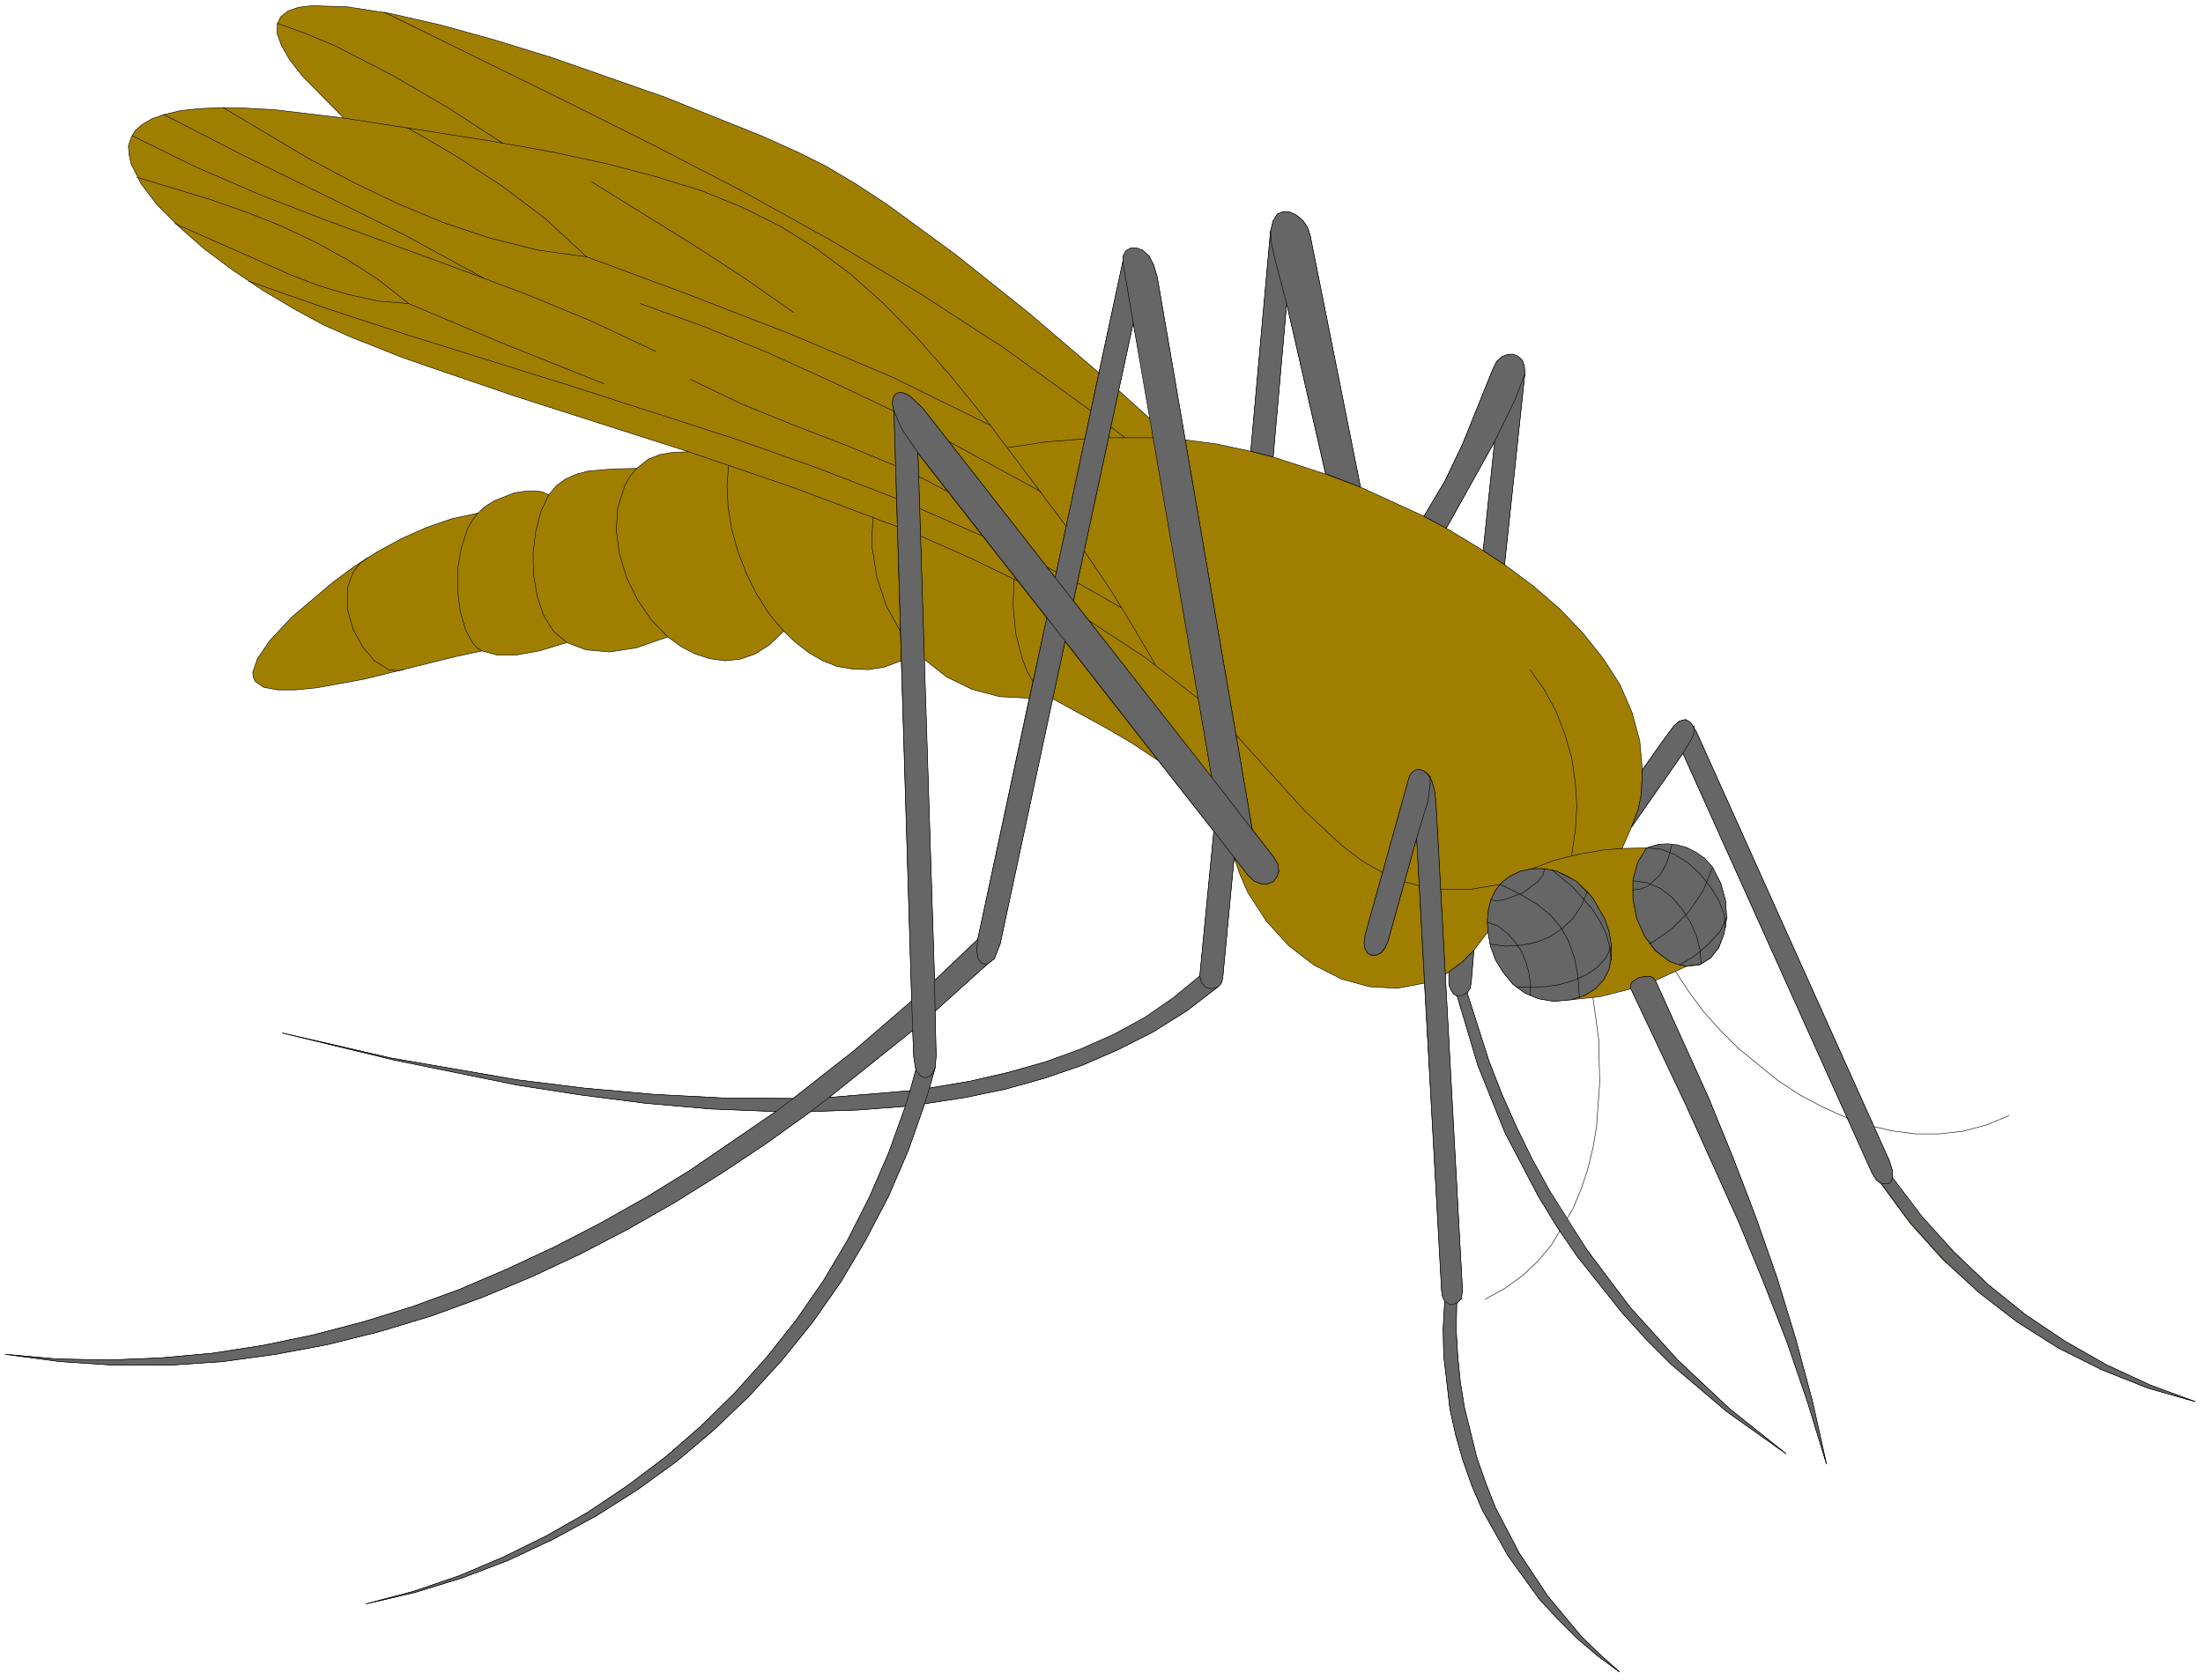 <?xml version="1.0" encoding="UTF-8" standalone="no"?>
<svg
   xmlns:dc="http://purl.org/dc/elements/1.1/"
   xmlns:cc="http://creativecommons.org/ns#"
   xmlns:rdf="http://www.w3.org/1999/02/22-rdf-syntax-ns#"
   xmlns:svg="http://www.w3.org/2000/svg"
   xmlns="http://www.w3.org/2000/svg"
   xmlns:sodipodi="http://sodipodi.sourceforge.net/DTD/sodipodi-0.dtd"
   xmlns:inkscape="http://www.inkscape.org/namespaces/inkscape"
   version="1.0"
   width="74.701mm"
   height="56.974mm"
   id="svg288"
   sodipodi:docname="CS000425.WMF">
  <sodipodi:namedview
     pagecolor="#ffffff"
     bordercolor="#666666"
     borderopacity="1"
     objecttolerance="10"
     gridtolerance="10"
     guidetolerance="10"
     inkscape:pageopacity="0"
     inkscape:pageshadow="2"
     inkscape:window-width="640"
     inkscape:window-height="480"
     id="namedview290" />
  <defs
     id="defs6">
    <clipPath
       clipPathUnits="userSpaceOnUse"
       id="clipWmfPath1">
      <path
         d="M 0,0 L 282.2,0 L 282.2,215.2 L 0,215.2 z"
         id="path2" />
    </clipPath>
    <pattern
       id="WMFhbasepattern"
       patternUnits="userSpaceOnUse"
       width="6"
       height="6"
       x="0"
       y="0" />
  </defs>
  <path
     style="fill:#a07f00;fill-rule:evenodd;fill-opacity:1;stroke:none;"
     clip-path="url(#clipWmfPath1)"
     d="  M 115.506,84.707   L 113.373,85.507   L 111.307,85.84   L 109.308,85.773   L 107.308,85.44   L 105.442,84.707   L 103.709,83.707   L 101.976,82.374   L 100.443,80.908   L 98.643,82.641   L 96.777,83.841   L 94.844,84.507   L 92.911,84.707   L 90.979,84.441   L 89.112,83.841   L 87.313,82.908   L 85.58,81.641   L 81.581,83.041   L 78.115,83.574   L 75.116,83.308   L 72.65,82.374   L 69.117,83.441   L 66.118,83.974   L 63.718,83.974   L 61.785,83.441   L 58.386,84.174   L 52.987,85.507   L 46.789,87.04   L 40.59,88.173   L 37.924,88.439   L 35.592,88.439   L 33.792,88.106   L 32.726,87.373   L 32.459,86.84   L 32.392,86.173   L 32.992,84.441   L 34.592,82.108   L 37.391,79.109   L 42.657,74.644   L 45.456,72.578   L 48.389,70.711   L 51.455,69.045   L 54.587,67.646   L 57.853,66.513   L 61.252,65.78   L 62.185,64.913   L 63.385,64.18   L 65.918,63.18   L 67.251,62.98   L 68.451,62.914   L 69.517,63.047   L 70.317,63.447   L 71.316,62.247   L 72.516,61.381   L 73.916,60.781   L 75.382,60.381   L 78.581,60.115   L 81.581,60.048   L 83.114,58.848   L 84.647,58.249   L 86.313,57.982   L 88.246,57.915   L 66.184,50.851   L 55.454,47.185   L 51.455,45.786   L 45.056,43.253   L 41.457,41.654   L 37.658,39.588   L 33.725,37.255   L 29.86,34.656   L 26.194,31.923   L 22.928,29.058   L 20.129,26.259   L 18.062,23.526   L 16.796,20.993   L 16.529,19.794   L 16.463,18.661   L 16.796,17.661   L 17.329,16.728   L 18.262,15.928   L 19.529,15.195   L 21.128,14.662   L 23.061,14.196   L 25.461,13.929   L 28.26,13.796   L 31.526,13.862   L 35.192,14.062   L 44.056,15.129   L 38.791,9.797   L 37.125,7.664   L 36.058,5.798   L 35.525,4.332   L 35.525,3.066   L 35.991,2.133   L 36.925,1.4   L 38.258,0.933   L 39.991,0.733   L 44.456,0.866   L 50.055,1.733   L 56.453,3.199   L 63.452,5.132   L 70.783,7.398   L 85.247,12.463   L 97.71,17.461   L 102.442,19.594   L 105.908,21.327   L 109.707,23.593   L 113.773,26.259   L 122.504,32.657   L 131.702,39.988   L 140.833,47.785   L 143.899,33.59   L 143.966,32.79   L 144.299,32.19   L 144.899,31.857   L 145.632,31.79   L 146.432,32.123   L 147.232,32.79   L 147.832,33.923   L 148.298,35.456   L 151.897,56.383   L 155.897,56.916   L 160.295,57.849   L 162.828,29.657   L 163.161,28.325   L 163.695,27.458   L 164.494,27.125   L 165.294,27.192   L 166.161,27.591   L 166.961,28.258   L 167.56,29.124   L 167.894,30.124   L 174.359,62.447   L 182.49,66.18   L 185.156,61.714   L 187.422,56.982   L 191.355,47.252   L 191.821,46.319   L 192.488,45.719   L 193.221,45.453   L 193.888,45.453   L 194.554,45.719   L 195.087,46.186   L 195.354,46.919   L 195.421,47.918   L 192.821,72.378   L 196.487,75.11   L 199.886,78.042   L 202.885,81.175   L 205.485,84.441   L 207.618,87.773   L 209.151,91.305   L 210.15,94.971   L 210.484,98.703   L 212.683,95.57   L 214.483,93.104   L 215.216,92.438   L 216.016,92.238   L 216.682,92.638   L 217.415,93.838   L 242.143,148.821   L 242.543,150.087   L 242.543,151.02   L 246.275,155.952   L 250.408,160.484   L 254.806,164.682   L 259.605,168.548   L 264.671,171.947   L 269.936,174.946   L 275.535,177.545   L 281.334,179.678   L 275.268,177.945   L 269.403,175.612   L 263.804,172.813   L 258.539,169.481   L 253.607,165.682   L 249.008,161.483   L 244.809,156.818   L 241.076,151.753   L 240.477,151.286   L 239.943,150.42   L 215.682,96.57   L 209.084,106.034   L 207.884,108.766   L 211.017,108.7   L 212.616,108.233   L 214.949,108.366   L 216.149,108.7   L 217.349,109.299   L 218.482,110.099   L 219.482,111.232   L 220.548,113.298   L 221.148,115.498   L 221.281,117.697   L 220.948,119.696   L 220.281,121.496   L 219.215,122.829   L 217.815,123.695   L 216.082,123.895   L 212.15,125.694   L 218.948,140.69   L 222.081,148.354   L 225.014,156.018   L 227.746,163.816   L 230.146,171.68   L 232.278,179.611   L 234.078,187.675   L 231.679,179.811   L 229.013,172.013   L 226.013,164.349   L 222.881,156.751   L 216.082,141.689   L 209.017,126.761   L 205.085,127.76   L 201.352,128.16   L 199.153,128.36   L 197.153,128.027   L 195.421,127.294   L 193.888,126.161   L 192.688,124.695   L 191.688,123.095   L 191.022,121.296   L 190.688,119.43   L 188.889,121.829   L 188.555,125.828   L 188.422,126.694   L 188.022,127.294   L 190.822,136.025   L 192.488,140.29   L 194.354,144.489   L 196.354,148.621   L 198.553,152.619   L 200.886,156.485   L 203.419,160.284   L 208.884,167.548   L 215.016,174.346   L 221.681,180.611   L 228.879,186.342   L 221.281,180.944   L 214.216,174.946   L 210.95,171.68   L 207.884,168.281   L 202.152,161.083   L 199.553,157.285   L 197.153,153.353   L 192.888,145.222   L 189.422,136.624   L 186.756,127.694   L 186.289,127.427   L 185.956,126.894   L 185.689,126.228   L 185.689,125.428   L 185.689,124.628   L 185.223,124.895   L 187.422,165.349   L 187.289,166.482   L 186.689,167.082   L 186.623,170.481   L 186.823,173.879   L 187.156,177.212   L 187.689,180.477   L 189.289,186.942   L 190.422,190.141   L 191.621,193.207   L 194.687,199.072   L 198.353,204.603   L 202.619,209.735   L 205.018,212.068   L 207.551,214.334   L 204.752,212.268   L 202.086,210.002   L 199.62,207.536   L 197.287,205.003   L 193.288,199.472   L 189.955,193.54   L 188.622,190.408   L 187.489,187.209   L 186.556,183.943   L 185.823,180.611   L 185.023,173.746   L 184.956,170.281   L 185.156,166.815   L 184.89,166.282   L 184.756,165.482   L 182.557,126.028   L 179.091,126.694   L 175.492,126.494   L 171.893,125.494   L 168.36,123.695   L 165.161,121.229   L 162.295,118.097   L 159.896,114.365   L 158.962,112.232   L 158.163,109.966   L 156.696,125.428   L 156.496,126.094   L 156.03,126.561   L 152.031,129.627   L 147.765,132.292   L 143.299,134.558   L 138.701,136.558   L 133.835,138.224   L 128.836,139.623   L 123.704,140.69   L 118.505,141.49   L 116.373,147.554   L 113.84,153.419   L 110.907,159.017   L 107.708,164.416   L 104.109,169.547   L 100.176,174.413   L 95.977,179.011   L 91.445,183.343   L 86.713,187.342   L 81.647,191.008   L 76.382,194.34   L 70.85,197.339   L 65.185,200.005   L 59.253,202.271   L 53.187,204.137   L 46.922,205.603   L 52.987,204.003   L 58.853,202.004   L 64.518,199.605   L 70.05,196.872   L 75.316,193.873   L 80.381,190.474   L 85.247,186.809   L 89.845,182.81   L 94.178,178.545   L 98.243,174.013   L 102.043,169.214   L 105.508,164.216   L 108.641,158.951   L 111.44,153.419   L 113.906,147.754   L 116.039,141.823   L 109.974,142.289   L 103.909,142.489   L 98.243,146.555   L 92.445,150.42   L 86.58,154.086   L 80.514,157.551   L 74.382,160.75   L 68.117,163.683   L 61.719,166.348   L 55.32,168.681   L 48.722,170.68   L 42.057,172.347   L 35.325,173.613   L 28.527,174.546   L 21.662,175.012   L 14.73,175.012   L 7.732,174.546   L 0.667,173.613   L 7.332,174.213   L 13.997,174.346   L 20.595,174.079   L 27.194,173.48   L 33.659,172.48   L 40.057,171.147   L 46.456,169.481   L 52.721,167.548   L 58.919,165.282   L 64.985,162.683   L 70.983,159.884   L 76.915,156.818   L 82.714,153.552   L 88.446,150.02   L 99.443,142.489   L 91.045,142.156   L 82.714,141.423   L 74.382,140.357   L 66.251,139.09   L 50.521,135.891   L 36.191,132.426   L 50.055,135.625   L 66.251,138.424   L 74.849,139.49   L 83.714,140.29   L 92.711,140.756   L 101.643,140.823   L 109.374,134.758   L 116.839,128.36   L 115.506,84.707  z    M 116.972,132.092   L 117.106,135.491   L 117.372,137.158   L 116.639,139.823   L 106.242,140.69   L 116.972,132.092  z    M 119.838,129.627   L 126.503,123.628   L 127.437,122.895   L 128.17,121.029   L 134.901,89.572   L 141.833,93.371   L 145.232,95.37   L 148.432,97.503   L 155.563,106.567   L 153.764,125.161   L 150.364,127.96   L 146.699,130.493   L 142.7,132.626   L 138.434,134.558   L 133.902,136.158   L 129.169,137.491   L 124.237,138.624   L 119.105,139.49   L 119.838,136.891   L 119.972,135.358   L 119.838,129.627  z    M 118.439,84.507   L 121.305,86.773   L 124.571,88.373   L 128.103,89.306   L 131.902,89.506   L 125.304,120.429   L 119.772,125.694   L 118.439,84.507  z    M 143.366,50.051   L 145.232,41.387   L 147.565,53.85   L 143.366,50.051  z    M 163.161,58.582   L 164.894,38.921   L 169.893,60.781   L 163.161,58.582  z    M 185.356,67.712   L 191.555,56.582   L 190.088,70.578   L 185.356,67.712  z   "
     id="path8" />
  <path
     style="fill:none;stroke:#000000;stroke-width:0.067px;stroke-linecap:round;stroke-linejoin:round;stroke-miterlimit:4;stroke-dasharray:none;stroke-opacity:1;"
     clip-path="url(#clipWmfPath1)"
     d="  M 115.506,84.707   L 113.373,85.507   L 111.307,85.84   L 109.308,85.773   L 107.308,85.44   L 105.442,84.707   L 103.709,83.707   L 101.976,82.374   L 100.443,80.908   L 98.643,82.641   L 96.777,83.841   L 94.844,84.507   L 92.911,84.707   L 90.979,84.441   L 89.112,83.841   L 87.313,82.908   L 85.58,81.641   L 81.581,83.041   L 78.115,83.574   L 75.116,83.308   L 72.65,82.374   L 69.117,83.441   L 66.118,83.974   L 63.718,83.974   L 61.785,83.441   L 58.386,84.174   L 52.987,85.507   L 46.789,87.04   L 40.59,88.173   L 37.924,88.439   L 35.592,88.439   L 33.792,88.106   L 32.726,87.373   L 32.459,86.84   L 32.392,86.173   L 32.992,84.441   L 34.592,82.108   L 37.391,79.109   L 42.657,74.644   L 45.456,72.578   L 48.389,70.711   L 51.455,69.045   L 54.587,67.646   L 57.853,66.513   L 61.252,65.78   L 62.185,64.913   L 63.385,64.18   L 65.918,63.18   L 67.251,62.98   L 68.451,62.914   L 69.517,63.047   L 70.317,63.447   L 71.316,62.247   L 72.516,61.381   L 73.916,60.781   L 75.382,60.381   L 78.581,60.115   L 81.581,60.048   L 83.114,58.848   L 84.647,58.249   L 86.313,57.982   L 88.246,57.915   L 66.184,50.851   L 55.454,47.185   L 51.455,45.786   L 45.056,43.253   L 41.457,41.654   L 37.658,39.588   L 33.725,37.255   L 29.86,34.656   L 26.194,31.923   L 22.928,29.058   L 20.129,26.259   L 18.062,23.526   L 16.796,20.993   L 16.529,19.794   L 16.463,18.661   L 16.796,17.661   L 17.329,16.728   L 18.262,15.928   L 19.529,15.195   L 21.128,14.662   L 23.061,14.196   L 25.461,13.929   L 28.26,13.796   L 31.526,13.862   L 35.192,14.062   L 44.056,15.129   L 38.791,9.797   L 37.125,7.664   L 36.058,5.798   L 35.525,4.332   L 35.525,3.066   L 35.991,2.133   L 36.925,1.4   L 38.258,0.933   L 39.991,0.733   L 44.456,0.866   L 50.055,1.733   L 56.453,3.199   L 63.452,5.132   L 70.783,7.398   L 85.247,12.463   L 97.71,17.461   L 102.442,19.594   L 105.908,21.327   L 109.707,23.593   L 113.773,26.259   L 122.504,32.657   L 131.702,39.988   L 140.833,47.785   L 143.899,33.59   L 143.966,32.79   L 144.299,32.19   L 144.899,31.857   L 145.632,31.79   L 146.432,32.123   L 147.232,32.79   L 147.832,33.923   L 148.298,35.456   L 151.897,56.383   L 155.897,56.916   L 160.295,57.849   L 162.828,29.657   L 163.161,28.325   L 163.695,27.458   L 164.494,27.125   L 165.294,27.192   L 166.161,27.591   L 166.961,28.258   L 167.56,29.124   L 167.894,30.124   L 174.359,62.447   L 182.49,66.18   L 185.156,61.714   L 187.422,56.982   L 191.355,47.252   L 191.821,46.319   L 192.488,45.719   L 193.221,45.453   L 193.888,45.453   L 194.554,45.719   L 195.087,46.186   L 195.354,46.919   L 195.421,47.918   L 192.821,72.378   L 196.487,75.11   L 199.886,78.042   L 202.885,81.175   L 205.485,84.441   L 207.618,87.773   L 209.151,91.305   L 210.15,94.971   L 210.484,98.703   L 212.683,95.57   L 214.483,93.104   L 215.216,92.438   L 216.016,92.238   L 216.682,92.638   L 217.415,93.838   L 242.143,148.821   L 242.543,150.087   L 242.543,151.02   L 246.275,155.952   L 250.408,160.484   L 254.806,164.682   L 259.605,168.548   L 264.671,171.947   L 269.936,174.946   L 275.535,177.545   L 281.334,179.678   L 275.268,177.945   L 269.403,175.612   L 263.804,172.813   L 258.539,169.481   L 253.607,165.682   L 249.008,161.483   L 244.809,156.818   L 241.076,151.753   L 240.477,151.286   L 239.943,150.42   L 215.682,96.57   L 209.084,106.034   L 207.884,108.766   L 211.017,108.7   L 212.616,108.233   L 214.949,108.366   L 216.149,108.7   L 217.349,109.299   L 218.482,110.099   L 219.482,111.232   L 220.548,113.298   L 221.148,115.498   L 221.281,117.697   L 220.948,119.696   L 220.281,121.496   L 219.215,122.829   L 217.815,123.695   L 216.082,123.895   L 212.15,125.694   L 218.948,140.69   L 222.081,148.354   L 225.014,156.018   L 227.746,163.816   L 230.146,171.68   L 232.278,179.611   L 234.078,187.675   L 231.679,179.811   L 229.013,172.013   L 226.013,164.349   L 222.881,156.751   L 216.082,141.689   L 209.017,126.761   L 205.085,127.76   L 201.352,128.16   L 199.153,128.36   L 197.153,128.027   L 195.421,127.294   L 193.888,126.161   L 192.688,124.695   L 191.688,123.095   L 191.022,121.296   L 190.688,119.43   L 188.889,121.829   L 188.555,125.828   L 188.422,126.694   L 188.022,127.294   L 190.822,136.025   L 192.488,140.29   L 194.354,144.489   L 196.354,148.621   L 198.553,152.619   L 200.886,156.485   L 203.419,160.284   L 208.884,167.548   L 215.016,174.346   L 221.681,180.611   L 228.879,186.342   L 221.281,180.944   L 214.216,174.946   L 210.95,171.68   L 207.884,168.281   L 202.152,161.083   L 199.553,157.285   L 197.153,153.353   L 192.888,145.222   L 189.422,136.624   L 186.756,127.694   L 186.289,127.427   L 185.956,126.894   L 185.689,126.228   L 185.689,125.428   L 185.689,124.628   L 185.223,124.895   L 187.422,165.349   L 187.289,166.482   L 186.689,167.082   L 186.623,170.481   L 186.823,173.879   L 187.156,177.212   L 187.689,180.477   L 189.289,186.942   L 190.422,190.141   L 191.621,193.207   L 194.687,199.072   L 198.353,204.603   L 202.619,209.735   L 205.018,212.068   L 207.551,214.334   L 204.752,212.268   L 202.086,210.002   L 199.62,207.536   L 197.287,205.003   L 193.288,199.472   L 189.955,193.54   L 188.622,190.408   L 187.489,187.209   L 186.556,183.943   L 185.823,180.611   L 185.023,173.746   L 184.956,170.281   L 185.156,166.815   L 184.89,166.282   L 184.756,165.482   L 182.557,126.028   L 179.091,126.694   L 175.492,126.494   L 171.893,125.494   L 168.36,123.695   L 165.161,121.229   L 162.295,118.097   L 159.896,114.365   L 158.962,112.232   L 158.163,109.966   L 156.696,125.428   L 156.496,126.094   L 156.03,126.561   L 152.031,129.627   L 147.765,132.292   L 143.299,134.558   L 138.701,136.558   L 133.835,138.224   L 128.836,139.623   L 123.704,140.69   L 118.505,141.49   L 116.373,147.554   L 113.84,153.419   L 110.907,159.017   L 107.708,164.416   L 104.109,169.547   L 100.176,174.413   L 95.977,179.011   L 91.445,183.343   L 86.713,187.342   L 81.647,191.008   L 76.382,194.34   L 70.85,197.339   L 65.185,200.005   L 59.253,202.271   L 53.187,204.137   L 46.922,205.603   L 52.987,204.003   L 58.853,202.004   L 64.518,199.605   L 70.05,196.872   L 75.316,193.873   L 80.381,190.474   L 85.247,186.809   L 89.845,182.81   L 94.178,178.545   L 98.243,174.013   L 102.043,169.214   L 105.508,164.216   L 108.641,158.951   L 111.44,153.419   L 113.906,147.754   L 116.039,141.823   L 109.974,142.289   L 103.909,142.489   L 98.243,146.555   L 92.445,150.42   L 86.58,154.086   L 80.514,157.551   L 74.382,160.75   L 68.117,163.683   L 61.719,166.348   L 55.32,168.681   L 48.722,170.68   L 42.057,172.347   L 35.325,173.613   L 28.527,174.546   L 21.662,175.012   L 14.73,175.012   L 7.732,174.546   L 0.667,173.613   L 7.332,174.213   L 13.997,174.346   L 20.595,174.079   L 27.194,173.48   L 33.659,172.48   L 40.057,171.147   L 46.456,169.481   L 52.721,167.548   L 58.919,165.282   L 64.985,162.683   L 70.983,159.884   L 76.915,156.818   L 82.714,153.552   L 88.446,150.02   L 99.443,142.489   L 91.045,142.156   L 82.714,141.423   L 74.382,140.357   L 66.251,139.09   L 50.521,135.891   L 36.191,132.426   L 50.055,135.625   L 66.251,138.424   L 74.849,139.49   L 83.714,140.29   L 92.711,140.756   L 101.643,140.823   L 109.374,134.758   L 116.839,128.36   L 115.506,84.707  z "
     id="path10" />
  <path
     style="fill:none;stroke:#000000;stroke-width:0.067px;stroke-linecap:round;stroke-linejoin:round;stroke-miterlimit:4;stroke-dasharray:none;stroke-opacity:1;"
     clip-path="url(#clipWmfPath1)"
     d="  M 116.972,132.092   L 117.106,135.491   L 117.372,137.158   L 116.639,139.823   L 106.242,140.69   L 116.972,132.092  z "
     id="path12" />
  <path
     style="fill:none;stroke:#000000;stroke-width:0.067px;stroke-linecap:round;stroke-linejoin:round;stroke-miterlimit:4;stroke-dasharray:none;stroke-opacity:1;"
     clip-path="url(#clipWmfPath1)"
     d="  M 119.838,129.627   L 126.503,123.628   L 127.437,122.895   L 128.17,121.029   L 134.901,89.572   L 141.833,93.371   L 145.232,95.37   L 148.432,97.503   L 155.563,106.567   L 153.764,125.161   L 150.364,127.96   L 146.699,130.493   L 142.7,132.626   L 138.434,134.558   L 133.902,136.158   L 129.169,137.491   L 124.237,138.624   L 119.105,139.49   L 119.838,136.891   L 119.972,135.358   L 119.838,129.627  z "
     id="path14" />
  <path
     style="fill:none;stroke:#000000;stroke-width:0.067px;stroke-linecap:round;stroke-linejoin:round;stroke-miterlimit:4;stroke-dasharray:none;stroke-opacity:1;"
     clip-path="url(#clipWmfPath1)"
     d="  M 118.439,84.507   L 121.305,86.773   L 124.571,88.373   L 128.103,89.306   L 131.902,89.506   L 125.304,120.429   L 119.772,125.694   L 118.439,84.507  z "
     id="path16" />
  <path
     style="fill:none;stroke:#000000;stroke-width:0.067px;stroke-linecap:round;stroke-linejoin:round;stroke-miterlimit:4;stroke-dasharray:none;stroke-opacity:1;"
     clip-path="url(#clipWmfPath1)"
     d="  M 143.366,50.051   L 145.232,41.387   L 147.565,53.85   L 143.366,50.051  z "
     id="path18" />
  <path
     style="fill:none;stroke:#000000;stroke-width:0.067px;stroke-linecap:round;stroke-linejoin:round;stroke-miterlimit:4;stroke-dasharray:none;stroke-opacity:1;"
     clip-path="url(#clipWmfPath1)"
     d="  M 163.161,58.582   L 164.894,38.921   L 169.893,60.781   L 163.161,58.582  z "
     id="path20" />
  <path
     style="fill:none;stroke:#000000;stroke-width:0.067px;stroke-linecap:round;stroke-linejoin:round;stroke-miterlimit:4;stroke-dasharray:none;stroke-opacity:1;"
     clip-path="url(#clipWmfPath1)"
     d="  M 185.356,67.712   L 191.555,56.582   L 190.088,70.578   L 185.356,67.712  z "
     id="path22" />
  <path
     style="fill:none;stroke:#000000;stroke-width:0.067px;stroke-linecap:round;stroke-linejoin:round;stroke-miterlimit:4;stroke-dasharray:none;stroke-opacity:1;"
     clip-path="url(#clipWmfPath1)"
     d="  M 185.356,67.712   L 182.49,66.18  "
     id="path24" />
  <path
     style="fill:none;stroke:#000000;stroke-width:0.067px;stroke-linecap:round;stroke-linejoin:round;stroke-miterlimit:4;stroke-dasharray:none;stroke-opacity:1;"
     clip-path="url(#clipWmfPath1)"
     d="  M 174.359,62.447   L 169.893,60.781  "
     id="path26" />
  <path
     style="fill:none;stroke:#000000;stroke-width:0.067px;stroke-linecap:round;stroke-linejoin:round;stroke-miterlimit:4;stroke-dasharray:none;stroke-opacity:1;"
     clip-path="url(#clipWmfPath1)"
     d="  M 163.161,58.582   L 160.295,57.849  "
     id="path28" />
  <path
     style="fill:none;stroke:#000000;stroke-width:0.067px;stroke-linecap:round;stroke-linejoin:round;stroke-miterlimit:4;stroke-dasharray:none;stroke-opacity:1;"
     clip-path="url(#clipWmfPath1)"
     d="  M 164.894,38.921   L 163.428,33.39   L 162.962,31.257   L 162.828,30.591   L 162.828,29.657  "
     id="path30" />
  <path
     style="fill:none;stroke:#000000;stroke-width:0.067px;stroke-linecap:round;stroke-linejoin:round;stroke-miterlimit:4;stroke-dasharray:none;stroke-opacity:1;"
     clip-path="url(#clipWmfPath1)"
     d="  M 195.421,47.918   L 194.221,51.118   L 191.555,56.582  "
     id="path32" />
  <path
     style="fill:none;stroke:#000000;stroke-width:0.067px;stroke-linecap:round;stroke-linejoin:round;stroke-miterlimit:4;stroke-dasharray:none;stroke-opacity:1;"
     clip-path="url(#clipWmfPath1)"
     d="  M 190.088,70.578   L 192.821,72.378  "
     id="path34" />
  <path
     style="fill:none;stroke:#000000;stroke-width:0.067px;stroke-linecap:round;stroke-linejoin:round;stroke-miterlimit:4;stroke-dasharray:none;stroke-opacity:1;"
     clip-path="url(#clipWmfPath1)"
     d="  M 196.087,85.84   L 197.887,88.373   L 199.42,91.172   L 200.553,94.104   L 201.419,97.103   L 201.886,100.236   L 202.086,103.368   L 201.886,106.5   L 201.419,109.633  "
     id="path36" />
  <path
     style="fill:none;stroke:#000000;stroke-width:0.067px;stroke-linecap:round;stroke-linejoin:round;stroke-miterlimit:4;stroke-dasharray:none;stroke-opacity:1;"
     clip-path="url(#clipWmfPath1)"
     d="  M 196.354,111.366   L 199.153,110.299   L 202.352,109.499   L 205.485,108.966   L 207.884,108.766  "
     id="path38" />
  <path
     style="fill:none;stroke:#000000;stroke-width:0.067px;stroke-linecap:round;stroke-linejoin:round;stroke-miterlimit:4;stroke-dasharray:none;stroke-opacity:1;"
     clip-path="url(#clipWmfPath1)"
     d="  M 209.084,106.034   L 209.95,103.768   L 210.35,101.835   L 210.484,98.703  "
     id="path40" />
  <path
     style="fill:none;stroke:#000000;stroke-width:0.067px;stroke-linecap:round;stroke-linejoin:round;stroke-miterlimit:4;stroke-dasharray:none;stroke-opacity:1;"
     clip-path="url(#clipWmfPath1)"
     d="  M 217.082,93.038   L 217.149,93.704   L 216.882,94.571   L 215.682,96.57  "
     id="path42" />
  <path
     style="fill:none;stroke:#000000;stroke-width:0.067px;stroke-linecap:round;stroke-linejoin:round;stroke-miterlimit:4;stroke-dasharray:none;stroke-opacity:1;"
     clip-path="url(#clipWmfPath1)"
     d="  M 211.017,108.7   L 209.884,110.566   L 209.284,112.765   L 209.284,115.231   L 209.75,117.697   L 210.75,119.963   L 212.15,121.896   L 213.949,123.228   L 216.082,123.895  "
     id="path44" />
  <path
     style="fill:none;stroke:#000000;stroke-width:0.067px;stroke-linecap:round;stroke-linejoin:round;stroke-miterlimit:4;stroke-dasharray:none;stroke-opacity:1;"
     clip-path="url(#clipWmfPath1)"
     d="  M 209.284,112.898   L 211.083,113.165   L 212.816,113.898   L 214.283,115.031   L 215.549,116.497   L 216.616,118.163   L 217.415,119.963   L 217.882,121.829   L 218.015,123.562  "
     id="path46" />
  <path
     style="fill:none;stroke:#000000;stroke-width:0.067px;stroke-linecap:round;stroke-linejoin:round;stroke-miterlimit:4;stroke-dasharray:none;stroke-opacity:1;"
     clip-path="url(#clipWmfPath1)"
     d="  M 211.017,108.7   L 212.75,108.833   L 214.549,109.499   L 216.282,110.566   L 217.882,112.032   L 219.215,113.698   L 220.281,115.431   L 220.948,117.23   L 221.148,118.897  "
     id="path48" />
  <path
     style="fill:none;stroke:#000000;stroke-width:0.067px;stroke-linecap:round;stroke-linejoin:round;stroke-miterlimit:4;stroke-dasharray:none;stroke-opacity:1;"
     clip-path="url(#clipWmfPath1)"
     d="  M 221.281,117.564   L 220.481,119.363   L 218.948,121.029   L 217.149,122.562   L 215.216,123.695  "
     id="path50" />
  <path
     style="fill:none;stroke:#000000;stroke-width:0.067px;stroke-linecap:round;stroke-linejoin:round;stroke-miterlimit:4;stroke-dasharray:none;stroke-opacity:1;"
     clip-path="url(#clipWmfPath1)"
     d="  M 219.482,111.232   L 218.282,114.231   L 216.482,116.897   L 214.149,119.163   L 211.417,121.029  "
     id="path52" />
  <path
     style="fill:none;stroke:#000000;stroke-width:0.067px;stroke-linecap:round;stroke-linejoin:round;stroke-miterlimit:4;stroke-dasharray:none;stroke-opacity:1;"
     clip-path="url(#clipWmfPath1)"
     d="  M 214.283,108.233   L 213.75,110.233   L 213.283,111.232   L 212.75,112.165   L 211.217,113.565   L 210.284,113.965   L 209.217,114.098  "
     id="path54" />
  <path
     style="fill:none;stroke:#000000;stroke-width:0.067px;stroke-linecap:round;stroke-linejoin:round;stroke-miterlimit:4;stroke-dasharray:none;stroke-opacity:1;"
     clip-path="url(#clipWmfPath1)"
     d="  M 190.688,119.43   L 190.622,117.963   L 190.755,116.631   L 191.088,115.298   L 191.688,114.098   L 192.488,113.098   L 193.554,112.299   L 194.821,111.699   L 196.354,111.366   L 197.887,111.366   L 199.353,111.632   L 200.753,112.232   L 202.019,113.032   L 203.152,114.031   L 204.152,115.164   L 205.685,117.83   L 206.218,119.43   L 206.485,121.096   L 206.485,122.695   L 206.218,124.228   L 205.551,125.561   L 204.552,126.694   L 203.152,127.561   L 201.352,128.16  "
     id="path56" />
  <path
     style="fill:none;stroke:#000000;stroke-width:0.067px;stroke-linecap:round;stroke-linejoin:round;stroke-miterlimit:4;stroke-dasharray:none;stroke-opacity:1;"
     clip-path="url(#clipWmfPath1)"
     d="  M 196.087,127.627   L 196.154,126.228   L 195.954,124.761   L 195.554,123.362   L 194.954,121.962   L 194.087,120.629   L 193.088,119.563   L 191.955,118.763   L 190.622,118.23  "
     id="path58" />
  <path
     style="fill:none;stroke:#000000;stroke-width:0.067px;stroke-linecap:round;stroke-linejoin:round;stroke-miterlimit:4;stroke-dasharray:none;stroke-opacity:1;"
     clip-path="url(#clipWmfPath1)"
     d="  M 202.419,127.894   L 202.219,125.095   L 201.752,122.695   L 201.019,120.629   L 200.019,118.83   L 198.686,117.297   L 196.953,115.897   L 194.821,114.631   L 192.288,113.365  "
     id="path60" />
  <path
     style="fill:none;stroke:#000000;stroke-width:0.067px;stroke-linecap:round;stroke-linejoin:round;stroke-miterlimit:4;stroke-dasharray:none;stroke-opacity:1;"
     clip-path="url(#clipWmfPath1)"
     d="  M 206.485,123.095   L 206.285,121.362   L 205.818,119.63   L 205.018,118.03   L 204.018,116.497   L 201.619,113.765   L 198.886,111.499  "
     id="path62" />
  <path
     style="fill:none;stroke:#000000;stroke-width:0.067px;stroke-linecap:round;stroke-linejoin:round;stroke-miterlimit:4;stroke-dasharray:none;stroke-opacity:1;"
     clip-path="url(#clipWmfPath1)"
     d="  M 197.953,111.366   L 197.753,112.165   L 197.153,112.965   L 195.221,114.431   L 192.888,115.298   L 191.888,115.498   L 191.088,115.364  "
     id="path64" />
  <path
     style="fill:none;stroke:#000000;stroke-width:0.067px;stroke-linecap:round;stroke-linejoin:round;stroke-miterlimit:4;stroke-dasharray:none;stroke-opacity:1;"
     clip-path="url(#clipWmfPath1)"
     d="  M 203.419,114.298   L 202.685,116.097   L 201.619,117.697   L 200.286,118.963   L 198.753,120.029   L 196.953,120.763   L 195.087,121.162   L 193.021,121.296   L 190.955,121.029  "
     id="path66" />
  <path
     style="fill:none;stroke:#000000;stroke-width:0.067px;stroke-linecap:round;stroke-linejoin:round;stroke-miterlimit:4;stroke-dasharray:none;stroke-opacity:1;"
     clip-path="url(#clipWmfPath1)"
     d="  M 206.551,121.296   L 205.818,122.762   L 204.685,124.028   L 203.285,124.961   L 201.619,125.694   L 199.819,126.228   L 197.953,126.494   L 194.354,126.561  "
     id="path68" />
  <path
     style="fill:none;stroke:#000000;stroke-width:0.067px;stroke-linecap:round;stroke-linejoin:round;stroke-miterlimit:4;stroke-dasharray:none;stroke-opacity:1;"
     clip-path="url(#clipWmfPath1)"
     d="  M 209.017,126.761   L 208.951,126.294   L 209.151,125.894   L 210.084,125.295   L 211.283,125.161   L 211.817,125.295   L 212.15,125.694  "
     id="path70" />
  <path
     style="fill:none;stroke:#000000;stroke-width:0.067px;stroke-linecap:round;stroke-linejoin:round;stroke-miterlimit:4;stroke-dasharray:none;stroke-opacity:1;"
     clip-path="url(#clipWmfPath1)"
     d="  M 214.749,124.561   L 216.416,127.094   L 218.282,129.627   L 220.415,132.026   L 222.747,134.358   L 227.813,138.49   L 230.546,140.29   L 233.412,141.823   L 236.344,143.156   L 239.343,144.222   L 242.409,144.955   L 245.475,145.355   L 248.541,145.355   L 251.541,145.022   L 254.54,144.222   L 257.473,143.022  "
     id="path72" />
  <path
     style="fill:none;stroke:#000000;stroke-width:0.067px;stroke-linecap:round;stroke-linejoin:round;stroke-miterlimit:4;stroke-dasharray:none;stroke-opacity:1;"
     clip-path="url(#clipWmfPath1)"
     d="  M 242.543,151.02   L 242.076,151.753   L 241.143,151.753  "
     id="path74" />
  <path
     style="fill:none;stroke:#000000;stroke-width:0.067px;stroke-linecap:round;stroke-linejoin:round;stroke-miterlimit:4;stroke-dasharray:none;stroke-opacity:1;"
     clip-path="url(#clipWmfPath1)"
     d="  M 186.689,167.082   L 185.889,167.282   L 185.156,166.815  "
     id="path76" />
  <path
     style="fill:none;stroke:#000000;stroke-width:0.067px;stroke-linecap:round;stroke-linejoin:round;stroke-miterlimit:4;stroke-dasharray:none;stroke-opacity:1;"
     clip-path="url(#clipWmfPath1)"
     d="  M 190.355,166.548   L 192.888,165.149   L 195.087,163.549   L 197.087,161.683   L 198.82,159.617   L 201.552,155.019   L 202.619,152.486   L 203.485,149.887   L 204.152,147.154   L 204.618,144.422   L 205.018,138.757   L 204.885,133.225   L 204.152,127.894  "
     id="path78" />
  <path
     style="fill:none;stroke:#000000;stroke-width:0.067px;stroke-linecap:round;stroke-linejoin:round;stroke-miterlimit:4;stroke-dasharray:none;stroke-opacity:1;"
     clip-path="url(#clipWmfPath1)"
     d="  M 188.889,121.829   L 187.356,123.362   L 185.689,124.628  "
     id="path80" />
  <path
     style="fill:none;stroke:#000000;stroke-width:0.067px;stroke-linecap:round;stroke-linejoin:round;stroke-miterlimit:4;stroke-dasharray:none;stroke-opacity:1;"
     clip-path="url(#clipWmfPath1)"
     d="  M 185.223,124.895   L 184.023,102.768   L 183.823,101.235   L 183.49,100.102   L 183.023,99.303   L 182.49,98.836   L 181.89,98.636   L 181.424,98.703   L 180.957,99.036   L 180.624,99.503   L 174.959,119.83   L 174.825,120.896   L 174.959,121.696   L 175.292,122.229   L 175.825,122.495   L 176.425,122.429   L 177.025,122.162   L 177.491,121.562   L 177.891,120.629   L 181.557,107.433   L 183.023,102.635   L 183.29,100.502   L 183.29,99.769   L 183.29,99.569   L 182.757,99.036  "
     id="path82" />
  <path
     style="fill:none;stroke:#000000;stroke-width:0.067px;stroke-linecap:round;stroke-linejoin:round;stroke-miterlimit:4;stroke-dasharray:none;stroke-opacity:1;"
     clip-path="url(#clipWmfPath1)"
     d="  M 181.557,107.433   L 182.557,126.028  "
     id="path84" />
  <path
     style="fill:none;stroke:#000000;stroke-width:0.067px;stroke-linecap:round;stroke-linejoin:round;stroke-miterlimit:4;stroke-dasharray:none;stroke-opacity:1;"
     clip-path="url(#clipWmfPath1)"
     d="  M 156.03,126.561   L 155.297,126.761   L 154.497,126.561   L 153.964,126.028   L 153.764,125.161  "
     id="path86" />
  <path
     style="fill:none;stroke:#000000;stroke-width:0.067px;stroke-linecap:round;stroke-linejoin:round;stroke-miterlimit:4;stroke-dasharray:none;stroke-opacity:1;"
     clip-path="url(#clipWmfPath1)"
     d="  M 118.505,141.49   L 119.105,139.49  "
     id="path88" />
  <path
     style="fill:none;stroke:#000000;stroke-width:0.067px;stroke-linecap:round;stroke-linejoin:round;stroke-miterlimit:4;stroke-dasharray:none;stroke-opacity:1;"
     clip-path="url(#clipWmfPath1)"
     d="  M 119.838,136.891   L 119.372,137.824   L 118.705,138.157   L 117.972,137.957   L 117.372,137.158  "
     id="path90" />
  <path
     style="fill:none;stroke:#000000;stroke-width:0.067px;stroke-linecap:round;stroke-linejoin:round;stroke-miterlimit:4;stroke-dasharray:none;stroke-opacity:1;"
     clip-path="url(#clipWmfPath1)"
     d="  M 116.639,139.823   L 116.039,141.756  "
     id="path92" />
  <path
     style="fill:none;stroke:#000000;stroke-width:0.067px;stroke-linecap:round;stroke-linejoin:round;stroke-miterlimit:4;stroke-dasharray:none;stroke-opacity:1;"
     clip-path="url(#clipWmfPath1)"
     d="  M 103.909,142.489   L 106.242,140.69  "
     id="path94" />
  <path
     style="fill:none;stroke:#000000;stroke-width:0.067px;stroke-linecap:round;stroke-linejoin:round;stroke-miterlimit:4;stroke-dasharray:none;stroke-opacity:1;"
     clip-path="url(#clipWmfPath1)"
     d="  M 101.643,140.823   L 99.443,142.489  "
     id="path96" />
  <path
     style="fill:none;stroke:#000000;stroke-width:0.067px;stroke-linecap:round;stroke-linejoin:round;stroke-miterlimit:4;stroke-dasharray:none;stroke-opacity:1;"
     clip-path="url(#clipWmfPath1)"
     d="  M 116.972,132.092   L 116.839,128.36  "
     id="path98" />
  <path
     style="fill:none;stroke:#000000;stroke-width:0.067px;stroke-linecap:round;stroke-linejoin:round;stroke-miterlimit:4;stroke-dasharray:none;stroke-opacity:1;"
     clip-path="url(#clipWmfPath1)"
     d="  M 119.772,125.694   L 119.838,129.627  "
     id="path100" />
  <path
     style="fill:none;stroke:#000000;stroke-width:0.067px;stroke-linecap:round;stroke-linejoin:round;stroke-miterlimit:4;stroke-dasharray:none;stroke-opacity:1;"
     clip-path="url(#clipWmfPath1)"
     d="  M 126.503,123.628   L 125.837,123.495   L 125.37,122.895   L 125.17,121.896   L 125.304,120.429  "
     id="path102" />
  <path
     style="fill:none;stroke:#000000;stroke-width:0.067px;stroke-linecap:round;stroke-linejoin:round;stroke-miterlimit:4;stroke-dasharray:none;stroke-opacity:1;"
     clip-path="url(#clipWmfPath1)"
     d="  M 160.495,106.367   L 151.897,56.383  "
     id="path104" />
  <path
     style="fill:none;stroke:#000000;stroke-width:0.067px;stroke-linecap:round;stroke-linejoin:round;stroke-miterlimit:4;stroke-dasharray:none;stroke-opacity:1;"
     clip-path="url(#clipWmfPath1)"
     d="  M 147.565,53.85   L 155.297,99.636  "
     id="path106" />
  <path
     style="fill:none;stroke:#000000;stroke-width:0.067px;stroke-linecap:round;stroke-linejoin:round;stroke-miterlimit:4;stroke-dasharray:none;stroke-opacity:1;"
     clip-path="url(#clipWmfPath1)"
     d="  M 134.901,89.572   L 136.501,82.175  "
     id="path108" />
  <path
     style="fill:none;stroke:#000000;stroke-width:0.067px;stroke-linecap:round;stroke-linejoin:round;stroke-miterlimit:4;stroke-dasharray:none;stroke-opacity:1;"
     clip-path="url(#clipWmfPath1)"
     d="  M 137.568,77.043   L 143.366,50.051  "
     id="path110" />
  <path
     style="fill:none;stroke:#000000;stroke-width:0.067px;stroke-linecap:round;stroke-linejoin:round;stroke-miterlimit:4;stroke-dasharray:none;stroke-opacity:1;"
     clip-path="url(#clipWmfPath1)"
     d="  M 145.232,41.387   L 143.899,33.59  "
     id="path112" />
  <path
     style="fill:none;stroke:#000000;stroke-width:0.067px;stroke-linecap:round;stroke-linejoin:round;stroke-miterlimit:4;stroke-dasharray:none;stroke-opacity:1;"
     clip-path="url(#clipWmfPath1)"
     d="  M 140.833,47.785   L 135.235,74.044  "
     id="path114" />
  <path
     style="fill:none;stroke:#000000;stroke-width:0.067px;stroke-linecap:round;stroke-linejoin:round;stroke-miterlimit:4;stroke-dasharray:none;stroke-opacity:1;"
     clip-path="url(#clipWmfPath1)"
     d="  M 134.168,79.175   L 131.902,89.506  "
     id="path116" />
  <path
     style="fill:none;stroke:#000000;stroke-width:0.067px;stroke-linecap:round;stroke-linejoin:round;stroke-miterlimit:4;stroke-dasharray:none;stroke-opacity:1;"
     clip-path="url(#clipWmfPath1)"
     d="  M 118.439,84.507   L 117.639,58.115  "
     id="path118" />
  <path
     style="fill:none;stroke:#000000;stroke-width:0.067px;stroke-linecap:round;stroke-linejoin:round;stroke-miterlimit:4;stroke-dasharray:none;stroke-opacity:1;"
     clip-path="url(#clipWmfPath1)"
     d="  M 114.573,52.717   L 115.573,55.05   L 117.639,58.115   L 148.432,97.503  "
     id="path120" />
  <path
     style="fill:none;stroke:#000000;stroke-width:0.067px;stroke-linecap:round;stroke-linejoin:round;stroke-miterlimit:4;stroke-dasharray:none;stroke-opacity:1;"
     clip-path="url(#clipWmfPath1)"
     d="  M 155.563,106.567   L 159.962,112.232   L 160.762,112.965   L 161.628,113.298   L 162.428,113.298   L 163.161,113.032   L 163.628,112.432   L 163.895,111.699   L 163.761,110.766   L 163.161,109.766   L 118.305,52.384   L 116.639,50.784   L 115.839,50.384   L 115.239,50.318   L 114.773,50.518   L 114.44,50.984   L 114.373,51.717   L 114.573,52.717   L 115.506,84.707  "
     id="path122" />
  <path
     style="fill:none;stroke:#000000;stroke-width:0.067px;stroke-linecap:round;stroke-linejoin:round;stroke-miterlimit:4;stroke-dasharray:none;stroke-opacity:1;"
     clip-path="url(#clipWmfPath1)"
     d="  M 132.369,87.373   L 131.636,86.04   L 131.036,84.507   L 130.169,81.175   L 129.836,77.576   L 129.969,74.244  "
     id="path124" />
  <path
     style="fill:none;stroke:#000000;stroke-width:0.067px;stroke-linecap:round;stroke-linejoin:round;stroke-miterlimit:4;stroke-dasharray:none;stroke-opacity:1;"
     clip-path="url(#clipWmfPath1)"
     d="  M 115.373,80.908   L 113.573,77.643   L 112.373,73.977   L 111.774,70.178   L 111.774,68.246   L 111.907,66.246  "
     id="path126" />
  <path
     style="fill:none;stroke:#000000;stroke-width:0.067px;stroke-linecap:round;stroke-linejoin:round;stroke-miterlimit:4;stroke-dasharray:none;stroke-opacity:1;"
     clip-path="url(#clipWmfPath1)"
     d="  M 100.443,80.908   L 98.577,78.709   L 96.977,76.176   L 95.644,73.511   L 94.578,70.711   L 93.778,67.846   L 93.311,64.98   L 93.178,62.247   L 93.378,59.648  "
     id="path128" />
  <path
     style="fill:none;stroke:#000000;stroke-width:0.067px;stroke-linecap:round;stroke-linejoin:round;stroke-miterlimit:4;stroke-dasharray:none;stroke-opacity:1;"
     clip-path="url(#clipWmfPath1)"
     d="  M 81.581,60.048   L 80.714,61.114   L 80.048,62.314   L 79.181,65.047   L 78.981,67.979   L 79.381,70.978   L 80.314,74.044   L 81.714,76.91   L 83.514,79.509   L 85.58,81.641  "
     id="path130" />
  <path
     style="fill:none;stroke:#000000;stroke-width:0.067px;stroke-linecap:round;stroke-linejoin:round;stroke-miterlimit:4;stroke-dasharray:none;stroke-opacity:1;"
     clip-path="url(#clipWmfPath1)"
     d="  M 72.65,82.374   L 70.917,80.908   L 69.65,78.842   L 68.85,76.443   L 68.384,73.711   L 68.317,70.911   L 68.65,68.179   L 69.317,65.58   L 70.317,63.447  "
     id="path132" />
  <path
     style="fill:none;stroke:#000000;stroke-width:0.067px;stroke-linecap:round;stroke-linejoin:round;stroke-miterlimit:4;stroke-dasharray:none;stroke-opacity:1;"
     clip-path="url(#clipWmfPath1)"
     d="  M 61.252,65.78   L 60.519,66.713   L 59.919,67.779   L 59.119,70.245   L 58.653,72.977   L 58.653,75.777   L 58.986,78.376   L 59.653,80.708   L 60.586,82.441   L 61.119,83.041   L 61.785,83.441  "
     id="path134" />
  <path
     style="fill:none;stroke:#000000;stroke-width:0.067px;stroke-linecap:round;stroke-linejoin:round;stroke-miterlimit:4;stroke-dasharray:none;stroke-opacity:1;"
     clip-path="url(#clipWmfPath1)"
     d="  M 51.721,85.907   L 50.788,85.973   L 49.788,85.84   L 47.989,84.707   L 46.456,82.908   L 45.256,80.642   L 44.523,78.109   L 44.523,75.51   L 44.856,74.377   L 45.323,73.244   L 46.122,72.244   L 47.122,71.445  "
     id="path136" />
  <path
     style="fill:none;stroke:#000000;stroke-width:0.067px;stroke-linecap:round;stroke-linejoin:round;stroke-miterlimit:4;stroke-dasharray:none;stroke-opacity:1;"
     clip-path="url(#clipWmfPath1)"
     d="  M 88.246,57.915   L 101.709,62.514   L 114.973,67.512  "
     id="path138" />
  <path
     style="fill:none;stroke:#000000;stroke-width:0.067px;stroke-linecap:round;stroke-linejoin:round;stroke-miterlimit:4;stroke-dasharray:none;stroke-opacity:1;"
     clip-path="url(#clipWmfPath1)"
     d="  M 117.972,68.712   L 124.304,71.511   L 130.503,74.51  "
     id="path140" />
  <path
     style="fill:none;stroke:#000000;stroke-width:0.067px;stroke-linecap:round;stroke-linejoin:round;stroke-miterlimit:4;stroke-dasharray:none;stroke-opacity:1;"
     clip-path="url(#clipWmfPath1)"
     d="  M 139.567,79.575   L 146.699,84.241   L 153.497,89.506  "
     id="path142" />
  <path
     style="fill:none;stroke:#000000;stroke-width:0.067px;stroke-linecap:round;stroke-linejoin:round;stroke-miterlimit:4;stroke-dasharray:none;stroke-opacity:1;"
     clip-path="url(#clipWmfPath1)"
     d="  M 158.363,94.171   L 162.828,99.103   L 167.294,104.034   L 172.026,108.433   L 174.492,110.299   L 175.492,110.899   L 177.158,111.832  "
     id="path144" />
  <path
     style="fill:none;stroke:#000000;stroke-width:0.067px;stroke-linecap:round;stroke-linejoin:round;stroke-miterlimit:4;stroke-dasharray:none;stroke-opacity:1;"
     clip-path="url(#clipWmfPath1)"
     d="  M 180.024,113.032   L 181.89,113.565  "
     id="path146" />
  <path
     style="fill:none;stroke:#000000;stroke-width:0.067px;stroke-linecap:round;stroke-linejoin:round;stroke-miterlimit:4;stroke-dasharray:none;stroke-opacity:1;"
     clip-path="url(#clipWmfPath1)"
     d="  M 184.623,114.031   L 188.289,114.031   L 192.288,113.365  "
     id="path148" />
  <path
     style="fill:none;stroke:#000000;stroke-width:0.067px;stroke-linecap:round;stroke-linejoin:round;stroke-miterlimit:4;stroke-dasharray:none;stroke-opacity:1;"
     clip-path="url(#clipWmfPath1)"
     d="  M 143.699,77.909   L 138.101,74.71  "
     id="path150" />
  <path
     style="fill:none;stroke:#000000;stroke-width:0.067px;stroke-linecap:round;stroke-linejoin:round;stroke-miterlimit:4;stroke-dasharray:none;stroke-opacity:1;"
     clip-path="url(#clipWmfPath1)"
     d="  M 135.368,73.311   L 134.168,72.711  "
     id="path152" />
  <path
     style="fill:none;stroke:#000000;stroke-width:0.067px;stroke-linecap:round;stroke-linejoin:round;stroke-miterlimit:4;stroke-dasharray:none;stroke-opacity:1;"
     clip-path="url(#clipWmfPath1)"
     d="  M 125.904,68.712   L 117.839,65.18  "
     id="path154" />
  <path
     style="fill:none;stroke:#000000;stroke-width:0.067px;stroke-linecap:round;stroke-linejoin:round;stroke-miterlimit:4;stroke-dasharray:none;stroke-opacity:1;"
     clip-path="url(#clipWmfPath1)"
     d="  M 114.906,63.914   L 104.709,59.981   L 94.378,56.316   L 73.516,49.585   L 52.588,43.053   L 42.19,39.654   L 31.859,36.056  "
     id="path156" />
  <path
     style="fill:none;stroke:#000000;stroke-width:0.067px;stroke-linecap:round;stroke-linejoin:round;stroke-miterlimit:4;stroke-dasharray:none;stroke-opacity:1;"
     clip-path="url(#clipWmfPath1)"
     d="  M 22.395,28.658   L 29.66,31.857   L 36.991,35.122   L 40.724,36.589   L 44.523,37.722   L 48.389,38.588   L 52.388,38.921  "
     id="path158" />
  <path
     style="fill:none;stroke:#000000;stroke-width:0.067px;stroke-linecap:round;stroke-linejoin:round;stroke-miterlimit:4;stroke-dasharray:none;stroke-opacity:1;"
     clip-path="url(#clipWmfPath1)"
     d="  M 77.382,49.185   L 64.851,44.186   L 52.388,38.921   L 48.589,35.922   L 44.589,33.323   L 40.324,30.99   L 35.925,28.924   L 31.393,27.125   L 26.794,25.525   L 17.529,22.726  "
     id="path160" />
  <path
     style="fill:none;stroke:#000000;stroke-width:0.067px;stroke-linecap:round;stroke-linejoin:round;stroke-miterlimit:4;stroke-dasharray:none;stroke-opacity:1;"
     clip-path="url(#clipWmfPath1)"
     d="  M 16.929,17.395   L 25.061,21.393   L 33.392,24.992   L 41.857,28.258   L 50.388,31.39   L 58.919,34.523   L 67.451,37.722   L 75.849,41.187   L 84.047,45.053  "
     id="path162" />
  <path
     style="fill:none;stroke:#000000;stroke-width:0.067px;stroke-linecap:round;stroke-linejoin:round;stroke-miterlimit:4;stroke-dasharray:none;stroke-opacity:1;"
     clip-path="url(#clipWmfPath1)"
     d="  M 88.512,48.652   L 94.911,51.717   L 101.576,54.45   L 108.174,56.982   L 114.773,59.715  "
     id="path164" />
  <path
     style="fill:none;stroke:#000000;stroke-width:0.067px;stroke-linecap:round;stroke-linejoin:round;stroke-miterlimit:4;stroke-dasharray:none;stroke-opacity:1;"
     clip-path="url(#clipWmfPath1)"
     d="  M 117.706,61.048   L 121.505,63.047  "
     id="path166" />
  <path
     style="fill:none;stroke:#000000;stroke-width:0.067px;stroke-linecap:round;stroke-linejoin:round;stroke-miterlimit:4;stroke-dasharray:none;stroke-opacity:1;"
     clip-path="url(#clipWmfPath1)"
     d="  M 133.435,63.047   L 121.571,56.582  "
     id="path168" />
  <path
     style="fill:none;stroke:#000000;stroke-width:0.067px;stroke-linecap:round;stroke-linejoin:round;stroke-miterlimit:4;stroke-dasharray:none;stroke-opacity:1;"
     clip-path="url(#clipWmfPath1)"
     d="  M 114.573,52.717   L 106.575,48.918   L 98.51,45.253   L 90.379,41.92   L 82.047,38.921  "
     id="path170" />
  <path
     style="fill:none;stroke:#000000;stroke-width:0.067px;stroke-linecap:round;stroke-linejoin:round;stroke-miterlimit:4;stroke-dasharray:none;stroke-opacity:1;"
     clip-path="url(#clipWmfPath1)"
     d="  M 61.985,35.656   L 51.854,30.124   L 41.524,24.992   L 31.193,19.927   L 20.928,14.662  "
     id="path172" />
  <path
     style="fill:none;stroke:#000000;stroke-width:0.067px;stroke-linecap:round;stroke-linejoin:round;stroke-miterlimit:4;stroke-dasharray:none;stroke-opacity:1;"
     clip-path="url(#clipWmfPath1)"
     d="  M 28.593,13.796   L 39.457,20.26   L 45.056,23.259   L 50.855,26.059   L 56.787,28.524   L 62.785,30.524   L 68.917,32.057   L 75.182,32.923   L 88.312,37.788   L 101.376,42.853   L 114.306,48.318   L 126.903,54.516  "
     id="path174" />
  <path
     style="fill:none;stroke:#000000;stroke-width:0.067px;stroke-linecap:round;stroke-linejoin:round;stroke-miterlimit:4;stroke-dasharray:none;stroke-opacity:1;"
     clip-path="url(#clipWmfPath1)"
     d="  M 101.709,40.054   L 95.511,35.722   L 89.179,31.59   L 75.849,23.326  "
     id="path176" />
  <path
     style="fill:none;stroke:#000000;stroke-width:0.067px;stroke-linecap:round;stroke-linejoin:round;stroke-miterlimit:4;stroke-dasharray:none;stroke-opacity:1;"
     clip-path="url(#clipWmfPath1)"
     d="  M 75.182,32.923   L 69.917,28.058   L 64.251,23.793   L 58.32,19.927   L 52.121,16.328  "
     id="path178" />
  <path
     style="fill:none;stroke:#000000;stroke-width:0.067px;stroke-linecap:round;stroke-linejoin:round;stroke-miterlimit:4;stroke-dasharray:none;stroke-opacity:1;"
     clip-path="url(#clipWmfPath1)"
     d="  M 44.056,15.129   L 62.785,18.061   L 70.65,19.461   L 77.782,20.993   L 84.113,22.66   L 89.912,24.459   L 95.178,26.592   L 99.976,28.991   L 104.509,31.79   L 108.908,35.056   L 113.107,38.788   L 117.372,43.12   L 121.771,48.118   L 126.37,53.783   L 136.634,67.446  "
     id="path180" />
  <path
     style="fill:none;stroke:#000000;stroke-width:0.067px;stroke-linecap:round;stroke-linejoin:round;stroke-miterlimit:4;stroke-dasharray:none;stroke-opacity:1;"
     clip-path="url(#clipWmfPath1)"
     d="  M 138.967,70.645   L 142.433,75.777   L 145.232,80.375   L 148.098,85.24  "
     id="path182" />
  <path
     style="fill:none;stroke:#000000;stroke-width:0.067px;stroke-linecap:round;stroke-linejoin:round;stroke-miterlimit:4;stroke-dasharray:none;stroke-opacity:1;"
     clip-path="url(#clipWmfPath1)"
     d="  M 129.169,57.382   L 134.035,56.649   L 139.034,56.249  "
     id="path184" />
  <path
     style="fill:none;stroke:#000000;stroke-width:0.067px;stroke-linecap:round;stroke-linejoin:round;stroke-miterlimit:4;stroke-dasharray:none;stroke-opacity:1;"
     clip-path="url(#clipWmfPath1)"
     d="  M 142.1,56.116   L 147.765,56.116  "
     id="path186" />
  <path
     style="fill:none;stroke:#000000;stroke-width:0.067px;stroke-linecap:round;stroke-linejoin:round;stroke-miterlimit:4;stroke-dasharray:none;stroke-opacity:1;"
     clip-path="url(#clipWmfPath1)"
     d="  M 144.166,56.116   L 142.366,54.716  "
     id="path188" />
  <path
     style="fill:none;stroke:#000000;stroke-width:0.067px;stroke-linecap:round;stroke-linejoin:round;stroke-miterlimit:4;stroke-dasharray:none;stroke-opacity:1;"
     clip-path="url(#clipWmfPath1)"
     d="  M 139.967,52.784   L 128.836,44.719   L 117.639,37.455   L 106.442,30.79   L 95.178,24.526   L 83.847,18.661   L 72.383,12.929   L 49.188,1.533  "
     id="path190" />
  <path
     style="fill:none;stroke:#000000;stroke-width:0.067px;stroke-linecap:round;stroke-linejoin:round;stroke-miterlimit:4;stroke-dasharray:none;stroke-opacity:1;"
     clip-path="url(#clipWmfPath1)"
     d="  M 35.592,2.999   L 39.257,4.332   L 42.923,5.865   L 50.188,9.597   L 57.386,13.796   L 64.385,18.328  "
     id="path192" />
  <path
     style="fill:#666666;fill-rule:evenodd;fill-opacity:1;stroke:none;"
     clip-path="url(#clipWmfPath1)"
     d="  M 212.15,125.694   L 218.948,140.69   L 222.081,148.354   L 225.014,156.018   L 227.746,163.816   L 230.146,171.68   L 232.278,179.611   L 234.078,187.675   L 231.679,179.811   L 229.013,172.013   L 226.013,164.349   L 222.881,156.751   L 216.082,141.689   L 209.017,126.761   L 208.951,126.294   L 209.151,125.894   L 210.084,125.295   L 211.283,125.161   L 211.817,125.295   L 212.15,125.694  z    M 188.889,121.829   L 188.555,125.828   L 188.422,126.694   L 188.022,127.227   L 190.822,136.025   L 192.488,140.29   L 194.354,144.489   L 196.354,148.554   L 198.553,152.553   L 203.419,160.284   L 208.884,167.548   L 215.016,174.346   L 221.681,180.611   L 228.879,186.342   L 221.281,180.944   L 214.216,174.946   L 210.95,171.68   L 207.884,168.281   L 202.152,161.083   L 199.553,157.285   L 197.153,153.353   L 192.888,145.222   L 189.422,136.624   L 186.756,127.694   L 186.289,127.427   L 185.956,126.894   L 185.689,126.228   L 185.689,125.428   L 185.689,124.561   L 187.356,123.362   L 188.889,121.829  z    M 177.891,120.629   L 177.491,121.496   L 177.025,122.096   L 176.425,122.429   L 175.825,122.429   L 175.292,122.229   L 174.959,121.696   L 174.825,120.896   L 174.959,119.83   L 180.624,99.503   L 180.957,99.036   L 181.424,98.703   L 181.89,98.636   L 182.49,98.836   L 183.023,99.303   L 183.49,100.102   L 183.823,101.235   L 184.023,102.768   L 187.422,165.349   L 187.289,166.482   L 186.689,167.082   L 186.623,170.481   L 186.823,173.879   L 187.156,177.212   L 187.689,180.477   L 189.289,186.942   L 190.422,190.141   L 191.621,193.207   L 194.687,199.072   L 198.353,204.603   L 202.619,209.735   L 205.018,212.068   L 207.551,214.334   L 204.752,212.268   L 202.086,210.002   L 199.62,207.536   L 197.287,205.003   L 193.288,199.472   L 189.955,193.54   L 188.622,190.408   L 187.489,187.209   L 186.556,183.943   L 185.823,180.611   L 185.023,173.746   L 184.956,170.281   L 185.156,166.815   L 184.89,166.282   L 184.756,165.482   L 181.557,107.433   L 177.891,120.629  z    M 114.573,52.717   L 114.373,51.717   L 114.44,50.984   L 114.773,50.518   L 115.239,50.318   L 115.839,50.384   L 116.639,50.784   L 118.305,52.384   L 135.235,74.044   L 143.899,33.523   L 143.966,32.723   L 144.299,32.123   L 144.899,31.79   L 145.632,31.79   L 146.432,32.057   L 147.232,32.79   L 147.832,33.923   L 148.298,35.456   L 160.495,106.367   L 163.161,109.766   L 163.761,110.766   L 163.895,111.699   L 163.628,112.432   L 163.161,113.032   L 162.428,113.298   L 161.628,113.298   L 160.762,112.965   L 159.962,112.232   L 158.163,109.899   L 156.696,125.428   L 156.496,126.094   L 156.03,126.561   L 152.031,129.627   L 147.765,132.292   L 143.299,134.558   L 138.701,136.558   L 133.835,138.224   L 128.836,139.623   L 123.704,140.69   L 118.505,141.49   L 116.373,147.554   L 113.84,153.419   L 110.907,159.017   L 107.708,164.416   L 104.109,169.547   L 100.176,174.413   L 95.977,179.011   L 91.445,183.343   L 86.713,187.342   L 81.647,191.008   L 76.382,194.34   L 70.85,197.339   L 65.185,200.005   L 59.253,202.271   L 53.187,204.137   L 46.922,205.603   L 52.987,204.003   L 58.853,202.004   L 64.518,199.605   L 70.05,196.872   L 75.316,193.873   L 80.381,190.474   L 85.247,186.809   L 89.845,182.81   L 94.178,178.545   L 98.243,174.013   L 102.043,169.214   L 105.508,164.216   L 108.641,158.951   L 111.44,153.419   L 113.906,147.754   L 116.039,141.823   L 109.974,142.289   L 103.909,142.489   L 98.243,146.555   L 92.445,150.42   L 86.58,154.086   L 80.514,157.551   L 74.382,160.75   L 68.117,163.683   L 61.719,166.348   L 55.32,168.681   L 48.722,170.68   L 42.057,172.347   L 35.325,173.613   L 28.527,174.546   L 21.662,175.012   L 14.73,175.012   L 7.732,174.546   L 0.667,173.613   L 7.332,174.213   L 13.997,174.346   L 20.595,174.079   L 27.194,173.48   L 33.659,172.48   L 40.057,171.147   L 46.456,169.481   L 52.721,167.548   L 58.919,165.282   L 64.985,162.683   L 70.983,159.884   L 76.915,156.818   L 82.714,153.552   L 88.446,150.02   L 99.443,142.489   L 91.045,142.156   L 82.714,141.423   L 74.382,140.357   L 66.251,139.09   L 50.521,135.891   L 36.191,132.426   L 50.055,135.625   L 66.251,138.424   L 74.849,139.49   L 83.714,140.29   L 92.711,140.756   L 101.643,140.823   L 109.374,134.758   L 116.839,128.294   L 114.573,52.717  z    M 136.501,82.175   L 155.563,106.567   L 153.764,125.095   L 150.364,127.894   L 146.699,130.426   L 142.7,132.626   L 138.434,134.492   L 133.902,136.158   L 129.169,137.491   L 124.237,138.624   L 119.105,139.49   L 119.838,136.891   L 119.972,135.358   L 119.838,129.627   L 126.503,123.628   L 127.437,122.895   L 128.17,121.029   L 136.501,82.175  z    M 117.372,137.158   L 116.639,139.823   L 106.242,140.69   L 116.972,132.092   L 117.106,135.491   L 117.372,137.158  z    M 117.639,58.049   L 134.168,79.175   L 125.304,120.429   L 119.772,125.694   L 117.639,58.049  z    M 137.568,77.043   L 145.232,41.387   L 155.297,99.636   L 137.568,77.043  z    M 160.295,57.849   L 162.828,29.657   L 163.161,28.325   L 163.695,27.458   L 164.494,27.125   L 165.294,27.192   L 166.161,27.591   L 166.961,28.258   L 167.56,29.124   L 167.894,30.124   L 174.359,62.447   L 169.893,60.715   L 164.894,38.921   L 163.161,58.582   L 160.295,57.849  z    M 182.49,66.18   L 185.156,61.714   L 187.422,56.982   L 191.355,47.252   L 191.821,46.319   L 192.488,45.719   L 193.221,45.453   L 193.888,45.386   L 194.554,45.653   L 195.087,46.186   L 195.354,46.919   L 195.421,47.918   L 192.821,72.378   L 190.088,70.578   L 191.555,56.582   L 185.356,67.712   L 182.49,66.18  z    M 210.484,98.703   L 212.683,95.57   L 214.483,93.104   L 215.216,92.438   L 216.016,92.238   L 216.682,92.638   L 217.415,93.838   L 242.143,148.821   L 242.543,150.087   L 242.543,150.953   L 246.275,155.885   L 250.408,160.484   L 254.806,164.682   L 259.605,168.548   L 264.671,171.947   L 269.936,174.946   L 275.535,177.545   L 281.334,179.678   L 275.268,177.945   L 269.403,175.612   L 263.804,172.813   L 258.539,169.481   L 253.607,165.682   L 249.008,161.417   L 244.809,156.751   L 241.076,151.686   L 240.477,151.286   L 239.943,150.42   L 215.682,96.57   L 209.084,106.034   L 209.95,103.768   L 210.35,101.835   L 210.484,98.703  z    M 211.017,108.7   L 212.616,108.233   L 213.75,108.166   L 214.949,108.3   L 216.149,108.633   L 217.349,109.233   L 218.482,110.033   L 219.482,111.166   L 220.548,113.298   L 221.148,115.498   L 221.281,117.697   L 220.948,119.696   L 220.281,121.429   L 219.215,122.829   L 217.815,123.628   L 216.082,123.828   L 214.949,123.628   L 213.949,123.228   L 212.15,121.829   L 210.75,119.963   L 209.75,117.697   L 209.284,115.231   L 209.284,112.765   L 209.884,110.566   L 211.017,108.7  z    M 196.354,111.366   L 197.887,111.366   L 199.353,111.632   L 202.019,112.965   L 204.152,115.164   L 205.685,117.83   L 206.218,119.43   L 206.485,121.096   L 206.485,122.695   L 206.218,124.228   L 205.551,125.561   L 204.552,126.694   L 203.152,127.561   L 201.352,128.16   L 199.153,128.36   L 197.153,128.027   L 195.421,127.294   L 193.888,126.161   L 192.688,124.695   L 191.688,123.095   L 191.022,121.296   L 190.688,119.43   L 190.622,117.963   L 190.755,116.631   L 191.088,115.298   L 191.688,114.098   L 192.488,113.098   L 193.554,112.299   L 194.821,111.699   L 196.354,111.366  z   "
     id="path194" />
  <path
     style="fill:none;stroke:#000000;stroke-width:0.067px;stroke-linecap:round;stroke-linejoin:round;stroke-miterlimit:4;stroke-dasharray:none;stroke-opacity:1;"
     clip-path="url(#clipWmfPath1)"
     d="  M 212.15,125.694   L 218.948,140.69   L 222.081,148.354   L 225.014,156.018   L 227.746,163.816   L 230.146,171.68   L 232.278,179.611   L 234.078,187.675   L 231.679,179.811   L 229.013,172.013   L 226.013,164.349   L 222.881,156.751   L 216.082,141.689   L 209.017,126.761   L 208.951,126.294   L 209.151,125.894   L 210.084,125.295   L 211.283,125.161   L 211.817,125.295   L 212.15,125.694  z "
     id="path196" />
  <path
     style="fill:none;stroke:#000000;stroke-width:0.067px;stroke-linecap:round;stroke-linejoin:round;stroke-miterlimit:4;stroke-dasharray:none;stroke-opacity:1;"
     clip-path="url(#clipWmfPath1)"
     d="  M 188.889,121.829   L 188.555,125.828   L 188.422,126.694   L 188.022,127.227   L 190.822,136.025   L 192.488,140.29   L 194.354,144.489   L 196.354,148.554   L 198.553,152.553   L 203.419,160.284   L 208.884,167.548   L 215.016,174.346   L 221.681,180.611   L 228.879,186.342   L 221.281,180.944   L 214.216,174.946   L 210.95,171.68   L 207.884,168.281   L 202.152,161.083   L 199.553,157.285   L 197.153,153.353   L 192.888,145.222   L 189.422,136.624   L 186.756,127.694   L 186.289,127.427   L 185.956,126.894   L 185.689,126.228   L 185.689,125.428   L 185.689,124.561   L 187.356,123.362   L 188.889,121.829  z "
     id="path198" />
  <path
     style="fill:none;stroke:#000000;stroke-width:0.067px;stroke-linecap:round;stroke-linejoin:round;stroke-miterlimit:4;stroke-dasharray:none;stroke-opacity:1;"
     clip-path="url(#clipWmfPath1)"
     d="  M 177.891,120.629   L 177.491,121.496   L 177.025,122.096   L 176.425,122.429   L 175.825,122.429   L 175.292,122.229   L 174.959,121.696   L 174.825,120.896   L 174.959,119.83   L 180.624,99.503   L 180.957,99.036   L 181.424,98.703   L 181.89,98.636   L 182.49,98.836   L 183.023,99.303   L 183.49,100.102   L 183.823,101.235   L 184.023,102.768   L 187.422,165.349   L 187.289,166.482   L 186.689,167.082   L 186.623,170.481   L 186.823,173.879   L 187.156,177.212   L 187.689,180.477   L 189.289,186.942   L 190.422,190.141   L 191.621,193.207   L 194.687,199.072   L 198.353,204.603   L 202.619,209.735   L 205.018,212.068   L 207.551,214.334   L 204.752,212.268   L 202.086,210.002   L 199.62,207.536   L 197.287,205.003   L 193.288,199.472   L 189.955,193.54   L 188.622,190.408   L 187.489,187.209   L 186.556,183.943   L 185.823,180.611   L 185.023,173.746   L 184.956,170.281   L 185.156,166.815   L 184.89,166.282   L 184.756,165.482   L 181.557,107.433   L 177.891,120.629  z "
     id="path200" />
  <path
     style="fill:none;stroke:#000000;stroke-width:0.067px;stroke-linecap:round;stroke-linejoin:round;stroke-miterlimit:4;stroke-dasharray:none;stroke-opacity:1;"
     clip-path="url(#clipWmfPath1)"
     d="  M 114.573,52.717   L 114.373,51.717   L 114.44,50.984   L 114.773,50.518   L 115.239,50.318   L 115.839,50.384   L 116.639,50.784   L 118.305,52.384   L 135.235,74.044   L 143.899,33.523   L 143.966,32.723   L 144.299,32.123   L 144.899,31.79   L 145.632,31.79   L 146.432,32.057   L 147.232,32.79   L 147.832,33.923   L 148.298,35.456   L 160.495,106.367   L 163.161,109.766   L 163.761,110.766   L 163.895,111.699   L 163.628,112.432   L 163.161,113.032   L 162.428,113.298   L 161.628,113.298   L 160.762,112.965   L 159.962,112.232   L 158.163,109.899   L 156.696,125.428   L 156.496,126.094   L 156.03,126.561   L 152.031,129.627   L 147.765,132.292   L 143.299,134.558   L 138.701,136.558   L 133.835,138.224   L 128.836,139.623   L 123.704,140.69   L 118.505,141.49   L 116.373,147.554   L 113.84,153.419   L 110.907,159.017   L 107.708,164.416   L 104.109,169.547   L 100.176,174.413   L 95.977,179.011   L 91.445,183.343   L 86.713,187.342   L 81.647,191.008   L 76.382,194.34   L 70.85,197.339   L 65.185,200.005   L 59.253,202.271   L 53.187,204.137   L 46.922,205.603   L 52.987,204.003   L 58.853,202.004   L 64.518,199.605   L 70.05,196.872   L 75.316,193.873   L 80.381,190.474   L 85.247,186.809   L 89.845,182.81   L 94.178,178.545   L 98.243,174.013   L 102.043,169.214   L 105.508,164.216   L 108.641,158.951   L 111.44,153.419   L 113.906,147.754   L 116.039,141.823   L 109.974,142.289   L 103.909,142.489   L 98.243,146.555   L 92.445,150.42   L 86.58,154.086   L 80.514,157.551   L 74.382,160.75   L 68.117,163.683   L 61.719,166.348   L 55.32,168.681   L 48.722,170.68   L 42.057,172.347   L 35.325,173.613   L 28.527,174.546   L 21.662,175.012   L 14.73,175.012   L 7.732,174.546   L 0.667,173.613   L 7.332,174.213   L 13.997,174.346   L 20.595,174.079   L 27.194,173.48   L 33.659,172.48   L 40.057,171.147   L 46.456,169.481   L 52.721,167.548   L 58.919,165.282   L 64.985,162.683   L 70.983,159.884   L 76.915,156.818   L 82.714,153.552   L 88.446,150.02   L 99.443,142.489   L 91.045,142.156   L 82.714,141.423   L 74.382,140.357   L 66.251,139.09   L 50.521,135.891   L 36.191,132.426   L 50.055,135.625   L 66.251,138.424   L 74.849,139.49   L 83.714,140.29   L 92.711,140.756   L 101.643,140.823   L 109.374,134.758   L 116.839,128.294   L 114.573,52.717  z "
     id="path202" />
  <path
     style="fill:none;stroke:#000000;stroke-width:0.067px;stroke-linecap:round;stroke-linejoin:round;stroke-miterlimit:4;stroke-dasharray:none;stroke-opacity:1;"
     clip-path="url(#clipWmfPath1)"
     d="  M 136.501,82.175   L 155.563,106.567   L 153.764,125.095   L 150.364,127.894   L 146.699,130.426   L 142.7,132.626   L 138.434,134.492   L 133.902,136.158   L 129.169,137.491   L 124.237,138.624   L 119.105,139.49   L 119.838,136.891   L 119.972,135.358   L 119.838,129.627   L 126.503,123.628   L 127.437,122.895   L 128.17,121.029   L 136.501,82.175  z "
     id="path204" />
  <path
     style="fill:none;stroke:#000000;stroke-width:0.067px;stroke-linecap:round;stroke-linejoin:round;stroke-miterlimit:4;stroke-dasharray:none;stroke-opacity:1;"
     clip-path="url(#clipWmfPath1)"
     d="  M 117.372,137.158   L 116.639,139.823   L 106.242,140.69   L 116.972,132.092   L 117.106,135.491   L 117.372,137.158  z "
     id="path206" />
  <path
     style="fill:none;stroke:#000000;stroke-width:0.067px;stroke-linecap:round;stroke-linejoin:round;stroke-miterlimit:4;stroke-dasharray:none;stroke-opacity:1;"
     clip-path="url(#clipWmfPath1)"
     d="  M 117.639,58.049   L 134.168,79.175   L 125.304,120.429   L 119.772,125.694   L 117.639,58.049  z "
     id="path208" />
  <path
     style="fill:none;stroke:#000000;stroke-width:0.067px;stroke-linecap:round;stroke-linejoin:round;stroke-miterlimit:4;stroke-dasharray:none;stroke-opacity:1;"
     clip-path="url(#clipWmfPath1)"
     d="  M 137.568,77.043   L 145.232,41.387   L 155.297,99.636   L 137.568,77.043  z "
     id="path210" />
  <path
     style="fill:none;stroke:#000000;stroke-width:0.067px;stroke-linecap:round;stroke-linejoin:round;stroke-miterlimit:4;stroke-dasharray:none;stroke-opacity:1;"
     clip-path="url(#clipWmfPath1)"
     d="  M 160.295,57.849   L 162.828,29.657   L 163.161,28.325   L 163.695,27.458   L 164.494,27.125   L 165.294,27.192   L 166.161,27.591   L 166.961,28.258   L 167.56,29.124   L 167.894,30.124   L 174.359,62.447   L 169.893,60.715   L 164.894,38.921   L 163.161,58.582   L 160.295,57.849  z "
     id="path212" />
  <path
     style="fill:none;stroke:#000000;stroke-width:0.067px;stroke-linecap:round;stroke-linejoin:round;stroke-miterlimit:4;stroke-dasharray:none;stroke-opacity:1;"
     clip-path="url(#clipWmfPath1)"
     d="  M 182.49,66.18   L 185.156,61.714   L 187.422,56.982   L 191.355,47.252   L 191.821,46.319   L 192.488,45.719   L 193.221,45.453   L 193.888,45.386   L 194.554,45.653   L 195.087,46.186   L 195.354,46.919   L 195.421,47.918   L 192.821,72.378   L 190.088,70.578   L 191.555,56.582   L 185.356,67.712   L 182.49,66.18  z "
     id="path214" />
  <path
     style="fill:none;stroke:#000000;stroke-width:0.067px;stroke-linecap:round;stroke-linejoin:round;stroke-miterlimit:4;stroke-dasharray:none;stroke-opacity:1;"
     clip-path="url(#clipWmfPath1)"
     d="  M 210.484,98.703   L 212.683,95.57   L 214.483,93.104   L 215.216,92.438   L 216.016,92.238   L 216.682,92.638   L 217.415,93.838   L 242.143,148.821   L 242.543,150.087   L 242.543,150.953   L 246.275,155.885   L 250.408,160.484   L 254.806,164.682   L 259.605,168.548   L 264.671,171.947   L 269.936,174.946   L 275.535,177.545   L 281.334,179.678   L 275.268,177.945   L 269.403,175.612   L 263.804,172.813   L 258.539,169.481   L 253.607,165.682   L 249.008,161.417   L 244.809,156.751   L 241.076,151.686   L 240.477,151.286   L 239.943,150.42   L 215.682,96.57   L 209.084,106.034   L 209.95,103.768   L 210.35,101.835   L 210.484,98.703  z "
     id="path216" />
  <path
     style="fill:none;stroke:#000000;stroke-width:0.067px;stroke-linecap:round;stroke-linejoin:round;stroke-miterlimit:4;stroke-dasharray:none;stroke-opacity:1;"
     clip-path="url(#clipWmfPath1)"
     d="  M 211.017,108.7   L 212.616,108.233   L 213.75,108.166   L 214.949,108.3   L 216.149,108.633   L 217.349,109.233   L 218.482,110.033   L 219.482,111.166   L 220.548,113.298   L 221.148,115.498   L 221.281,117.697   L 220.948,119.696   L 220.281,121.429   L 219.215,122.829   L 217.815,123.628   L 216.082,123.828   L 214.949,123.628   L 213.949,123.228   L 212.15,121.829   L 210.75,119.963   L 209.75,117.697   L 209.284,115.231   L 209.284,112.765   L 209.884,110.566   L 211.017,108.7  z "
     id="path218" />
  <path
     style="fill:none;stroke:#000000;stroke-width:0.067px;stroke-linecap:round;stroke-linejoin:round;stroke-miterlimit:4;stroke-dasharray:none;stroke-opacity:1;"
     clip-path="url(#clipWmfPath1)"
     d="  M 196.354,111.366   L 197.887,111.366   L 199.353,111.632   L 202.019,112.965   L 204.152,115.164   L 205.685,117.83   L 206.218,119.43   L 206.485,121.096   L 206.485,122.695   L 206.218,124.228   L 205.551,125.561   L 204.552,126.694   L 203.152,127.561   L 201.352,128.16   L 199.153,128.36   L 197.153,128.027   L 195.421,127.294   L 193.888,126.161   L 192.688,124.695   L 191.688,123.095   L 191.022,121.296   L 190.688,119.43   L 190.622,117.963   L 190.755,116.631   L 191.088,115.298   L 191.688,114.098   L 192.488,113.098   L 193.554,112.299   L 194.821,111.699   L 196.354,111.366  z "
     id="path220" />
  <path
     style="fill:none;stroke:#000000;stroke-width:0.067px;stroke-linecap:round;stroke-linejoin:round;stroke-miterlimit:4;stroke-dasharray:none;stroke-opacity:1;"
     clip-path="url(#clipWmfPath1)"
     d="  M 198.886,111.499   L 201.619,113.765   L 204.018,116.497   L 205.018,118.03   L 205.818,119.63   L 206.285,121.362   L 206.485,123.095  "
     id="path222" />
  <path
     style="fill:none;stroke:#000000;stroke-width:0.067px;stroke-linecap:round;stroke-linejoin:round;stroke-miterlimit:4;stroke-dasharray:none;stroke-opacity:1;"
     clip-path="url(#clipWmfPath1)"
     d="  M 202.419,127.894   L 202.219,125.095   L 201.752,122.695   L 201.019,120.629   L 200.019,118.83   L 198.686,117.297   L 196.953,115.897   L 194.821,114.631   L 192.288,113.365  "
     id="path224" />
  <path
     style="fill:none;stroke:#000000;stroke-width:0.067px;stroke-linecap:round;stroke-linejoin:round;stroke-miterlimit:4;stroke-dasharray:none;stroke-opacity:1;"
     clip-path="url(#clipWmfPath1)"
     d="  M 190.622,118.23   L 191.955,118.697   L 193.088,119.563   L 194.087,120.629   L 194.954,121.896   L 195.554,123.295   L 195.954,124.761   L 196.154,126.228   L 196.087,127.627  "
     id="path226" />
  <path
     style="fill:none;stroke:#000000;stroke-width:0.067px;stroke-linecap:round;stroke-linejoin:round;stroke-miterlimit:4;stroke-dasharray:none;stroke-opacity:1;"
     clip-path="url(#clipWmfPath1)"
     d="  M 194.354,126.561   L 197.953,126.494   L 199.819,126.228   L 201.619,125.694   L 203.285,124.961   L 204.685,124.028   L 205.818,122.762   L 206.551,121.296  "
     id="path228" />
  <path
     style="fill:none;stroke:#000000;stroke-width:0.067px;stroke-linecap:round;stroke-linejoin:round;stroke-miterlimit:4;stroke-dasharray:none;stroke-opacity:1;"
     clip-path="url(#clipWmfPath1)"
     d="  M 203.419,114.298   L 202.685,116.097   L 201.619,117.697   L 200.286,118.963   L 198.753,120.029   L 196.953,120.763   L 195.087,121.162   L 193.021,121.296   L 190.955,121.029  "
     id="path230" />
  <path
     style="fill:none;stroke:#000000;stroke-width:0.067px;stroke-linecap:round;stroke-linejoin:round;stroke-miterlimit:4;stroke-dasharray:none;stroke-opacity:1;"
     clip-path="url(#clipWmfPath1)"
     d="  M 191.088,115.364   L 191.888,115.498   L 192.888,115.298   L 195.221,114.431   L 197.153,112.965   L 197.753,112.165   L 197.953,111.366  "
     id="path232" />
  <path
     style="fill:none;stroke:#000000;stroke-width:0.067px;stroke-linecap:round;stroke-linejoin:round;stroke-miterlimit:4;stroke-dasharray:none;stroke-opacity:1;"
     clip-path="url(#clipWmfPath1)"
     d="  M 209.284,112.898   L 211.083,113.165   L 212.816,113.898   L 214.283,115.031   L 215.549,116.497   L 216.616,118.163   L 217.415,119.963   L 217.882,121.829   L 218.015,123.562  "
     id="path234" />
  <path
     style="fill:none;stroke:#000000;stroke-width:0.067px;stroke-linecap:round;stroke-linejoin:round;stroke-miterlimit:4;stroke-dasharray:none;stroke-opacity:1;"
     clip-path="url(#clipWmfPath1)"
     d="  M 221.148,118.897   L 220.948,117.23   L 220.281,115.431   L 219.215,113.698   L 217.882,112.032   L 216.282,110.566   L 214.549,109.499   L 212.75,108.833   L 211.017,108.7  "
     id="path236" />
  <path
     style="fill:none;stroke:#000000;stroke-width:0.067px;stroke-linecap:round;stroke-linejoin:round;stroke-miterlimit:4;stroke-dasharray:none;stroke-opacity:1;"
     clip-path="url(#clipWmfPath1)"
     d="  M 214.283,108.233   L 213.75,110.233   L 213.283,111.232   L 212.75,112.165   L 211.217,113.565   L 210.284,113.965   L 209.217,114.098  "
     id="path238" />
  <path
     style="fill:none;stroke:#000000;stroke-width:0.067px;stroke-linecap:round;stroke-linejoin:round;stroke-miterlimit:4;stroke-dasharray:none;stroke-opacity:1;"
     clip-path="url(#clipWmfPath1)"
     d="  M 211.417,121.029   L 214.149,119.163   L 216.482,116.83   L 218.282,114.165   L 219.482,111.166  "
     id="path240" />
  <path
     style="fill:none;stroke:#000000;stroke-width:0.067px;stroke-linecap:round;stroke-linejoin:round;stroke-miterlimit:4;stroke-dasharray:none;stroke-opacity:1;"
     clip-path="url(#clipWmfPath1)"
     d="  M 221.281,117.564   L 220.481,119.363   L 218.948,121.029   L 217.149,122.562   L 215.216,123.695  "
     id="path242" />
  <path
     style="fill:none;stroke:#000000;stroke-width:0.067px;stroke-linecap:round;stroke-linejoin:round;stroke-miterlimit:4;stroke-dasharray:none;stroke-opacity:1;"
     clip-path="url(#clipWmfPath1)"
     d="  M 188.022,127.227   L 187.422,127.627   L 186.689,127.627  "
     id="path244" />
  <path
     style="fill:none;stroke:#000000;stroke-width:0.067px;stroke-linecap:round;stroke-linejoin:round;stroke-miterlimit:4;stroke-dasharray:none;stroke-opacity:1;"
     clip-path="url(#clipWmfPath1)"
     d="  M 186.689,167.082   L 185.889,167.282   L 185.156,166.815  "
     id="path246" />
  <path
     style="fill:none;stroke:#000000;stroke-width:0.067px;stroke-linecap:round;stroke-linejoin:round;stroke-miterlimit:4;stroke-dasharray:none;stroke-opacity:1;"
     clip-path="url(#clipWmfPath1)"
     d="  M 181.557,107.433   L 183.023,102.635   L 183.29,100.502   L 183.29,99.769   L 183.29,99.569   L 182.757,99.036  "
     id="path248" />
  <path
     style="fill:none;stroke:#000000;stroke-width:0.067px;stroke-linecap:round;stroke-linejoin:round;stroke-miterlimit:4;stroke-dasharray:none;stroke-opacity:1;"
     clip-path="url(#clipWmfPath1)"
     d="  M 160.495,106.367   L 155.297,99.636  "
     id="path250" />
  <path
     style="fill:none;stroke:#000000;stroke-width:0.067px;stroke-linecap:round;stroke-linejoin:round;stroke-miterlimit:4;stroke-dasharray:none;stroke-opacity:1;"
     clip-path="url(#clipWmfPath1)"
     d="  M 155.563,106.567   L 158.163,109.899  "
     id="path252" />
  <path
     style="fill:none;stroke:#000000;stroke-width:0.067px;stroke-linecap:round;stroke-linejoin:round;stroke-miterlimit:4;stroke-dasharray:none;stroke-opacity:1;"
     clip-path="url(#clipWmfPath1)"
     d="  M 156.03,126.561   L 155.297,126.761   L 154.497,126.561   L 153.964,125.961   L 153.764,125.095  "
     id="path254" />
  <path
     style="fill:none;stroke:#000000;stroke-width:0.067px;stroke-linecap:round;stroke-linejoin:round;stroke-miterlimit:4;stroke-dasharray:none;stroke-opacity:1;"
     clip-path="url(#clipWmfPath1)"
     d="  M 118.505,141.49   L 119.105,139.49  "
     id="path256" />
  <path
     style="fill:none;stroke:#000000;stroke-width:0.067px;stroke-linecap:round;stroke-linejoin:round;stroke-miterlimit:4;stroke-dasharray:none;stroke-opacity:1;"
     clip-path="url(#clipWmfPath1)"
     d="  M 119.838,136.891   L 119.372,137.824   L 118.705,138.157   L 117.972,137.957   L 117.372,137.158  "
     id="path258" />
  <path
     style="fill:none;stroke:#000000;stroke-width:0.067px;stroke-linecap:round;stroke-linejoin:round;stroke-miterlimit:4;stroke-dasharray:none;stroke-opacity:1;"
     clip-path="url(#clipWmfPath1)"
     d="  M 116.639,139.823   L 116.039,141.756  "
     id="path260" />
  <path
     style="fill:none;stroke:#000000;stroke-width:0.067px;stroke-linecap:round;stroke-linejoin:round;stroke-miterlimit:4;stroke-dasharray:none;stroke-opacity:1;"
     clip-path="url(#clipWmfPath1)"
     d="  M 103.909,142.489   L 106.242,140.69  "
     id="path262" />
  <path
     style="fill:none;stroke:#000000;stroke-width:0.067px;stroke-linecap:round;stroke-linejoin:round;stroke-miterlimit:4;stroke-dasharray:none;stroke-opacity:1;"
     clip-path="url(#clipWmfPath1)"
     d="  M 101.643,140.823   L 99.443,142.489  "
     id="path264" />
  <path
     style="fill:none;stroke:#000000;stroke-width:0.067px;stroke-linecap:round;stroke-linejoin:round;stroke-miterlimit:4;stroke-dasharray:none;stroke-opacity:1;"
     clip-path="url(#clipWmfPath1)"
     d="  M 116.972,132.092   L 116.839,128.294  "
     id="path266" />
  <path
     style="fill:none;stroke:#000000;stroke-width:0.067px;stroke-linecap:round;stroke-linejoin:round;stroke-miterlimit:4;stroke-dasharray:none;stroke-opacity:1;"
     clip-path="url(#clipWmfPath1)"
     d="  M 119.772,125.694   L 119.838,129.627  "
     id="path268" />
  <path
     style="fill:none;stroke:#000000;stroke-width:0.067px;stroke-linecap:round;stroke-linejoin:round;stroke-miterlimit:4;stroke-dasharray:none;stroke-opacity:1;"
     clip-path="url(#clipWmfPath1)"
     d="  M 126.503,123.628   L 125.837,123.495   L 125.37,122.895   L 125.17,121.896   L 125.304,120.429  "
     id="path270" />
  <path
     style="fill:none;stroke:#000000;stroke-width:0.067px;stroke-linecap:round;stroke-linejoin:round;stroke-miterlimit:4;stroke-dasharray:none;stroke-opacity:1;"
     clip-path="url(#clipWmfPath1)"
     d="  M 136.501,82.175   L 134.168,79.175  "
     id="path272" />
  <path
     style="fill:none;stroke:#000000;stroke-width:0.067px;stroke-linecap:round;stroke-linejoin:round;stroke-miterlimit:4;stroke-dasharray:none;stroke-opacity:1;"
     clip-path="url(#clipWmfPath1)"
     d="  M 135.235,74.044   L 137.568,77.043  "
     id="path274" />
  <path
     style="fill:none;stroke:#000000;stroke-width:0.067px;stroke-linecap:round;stroke-linejoin:round;stroke-miterlimit:4;stroke-dasharray:none;stroke-opacity:1;"
     clip-path="url(#clipWmfPath1)"
     d="  M 117.639,58.049   L 115.573,54.983   L 114.573,52.717  "
     id="path276" />
  <path
     style="fill:none;stroke:#000000;stroke-width:0.067px;stroke-linecap:round;stroke-linejoin:round;stroke-miterlimit:4;stroke-dasharray:none;stroke-opacity:1;"
     clip-path="url(#clipWmfPath1)"
     d="  M 145.232,41.387   L 143.899,33.523  "
     id="path278" />
  <path
     style="fill:none;stroke:#000000;stroke-width:0.067px;stroke-linecap:round;stroke-linejoin:round;stroke-miterlimit:4;stroke-dasharray:none;stroke-opacity:1;"
     clip-path="url(#clipWmfPath1)"
     d="  M 162.828,29.657   L 162.962,31.257   L 163.428,33.39   L 164.894,38.921  "
     id="path280" />
  <path
     style="fill:none;stroke:#000000;stroke-width:0.067px;stroke-linecap:round;stroke-linejoin:round;stroke-miterlimit:4;stroke-dasharray:none;stroke-opacity:1;"
     clip-path="url(#clipWmfPath1)"
     d="  M 191.555,56.582   L 194.221,51.118   L 195.421,47.918  "
     id="path282" />
  <path
     style="fill:none;stroke:#000000;stroke-width:0.067px;stroke-linecap:round;stroke-linejoin:round;stroke-miterlimit:4;stroke-dasharray:none;stroke-opacity:1;"
     clip-path="url(#clipWmfPath1)"
     d="  M 217.082,93.038   L 217.149,93.704   L 216.882,94.571   L 215.682,96.57  "
     id="path284" />
  <path
     style="fill:none;stroke:#000000;stroke-width:0.067px;stroke-linecap:round;stroke-linejoin:round;stroke-miterlimit:4;stroke-dasharray:none;stroke-opacity:1;"
     clip-path="url(#clipWmfPath1)"
     d="  M 242.543,150.953   L 242.343,151.486   L 242.076,151.753   L 241.143,151.753  "
     id="path286" />
</svg>
